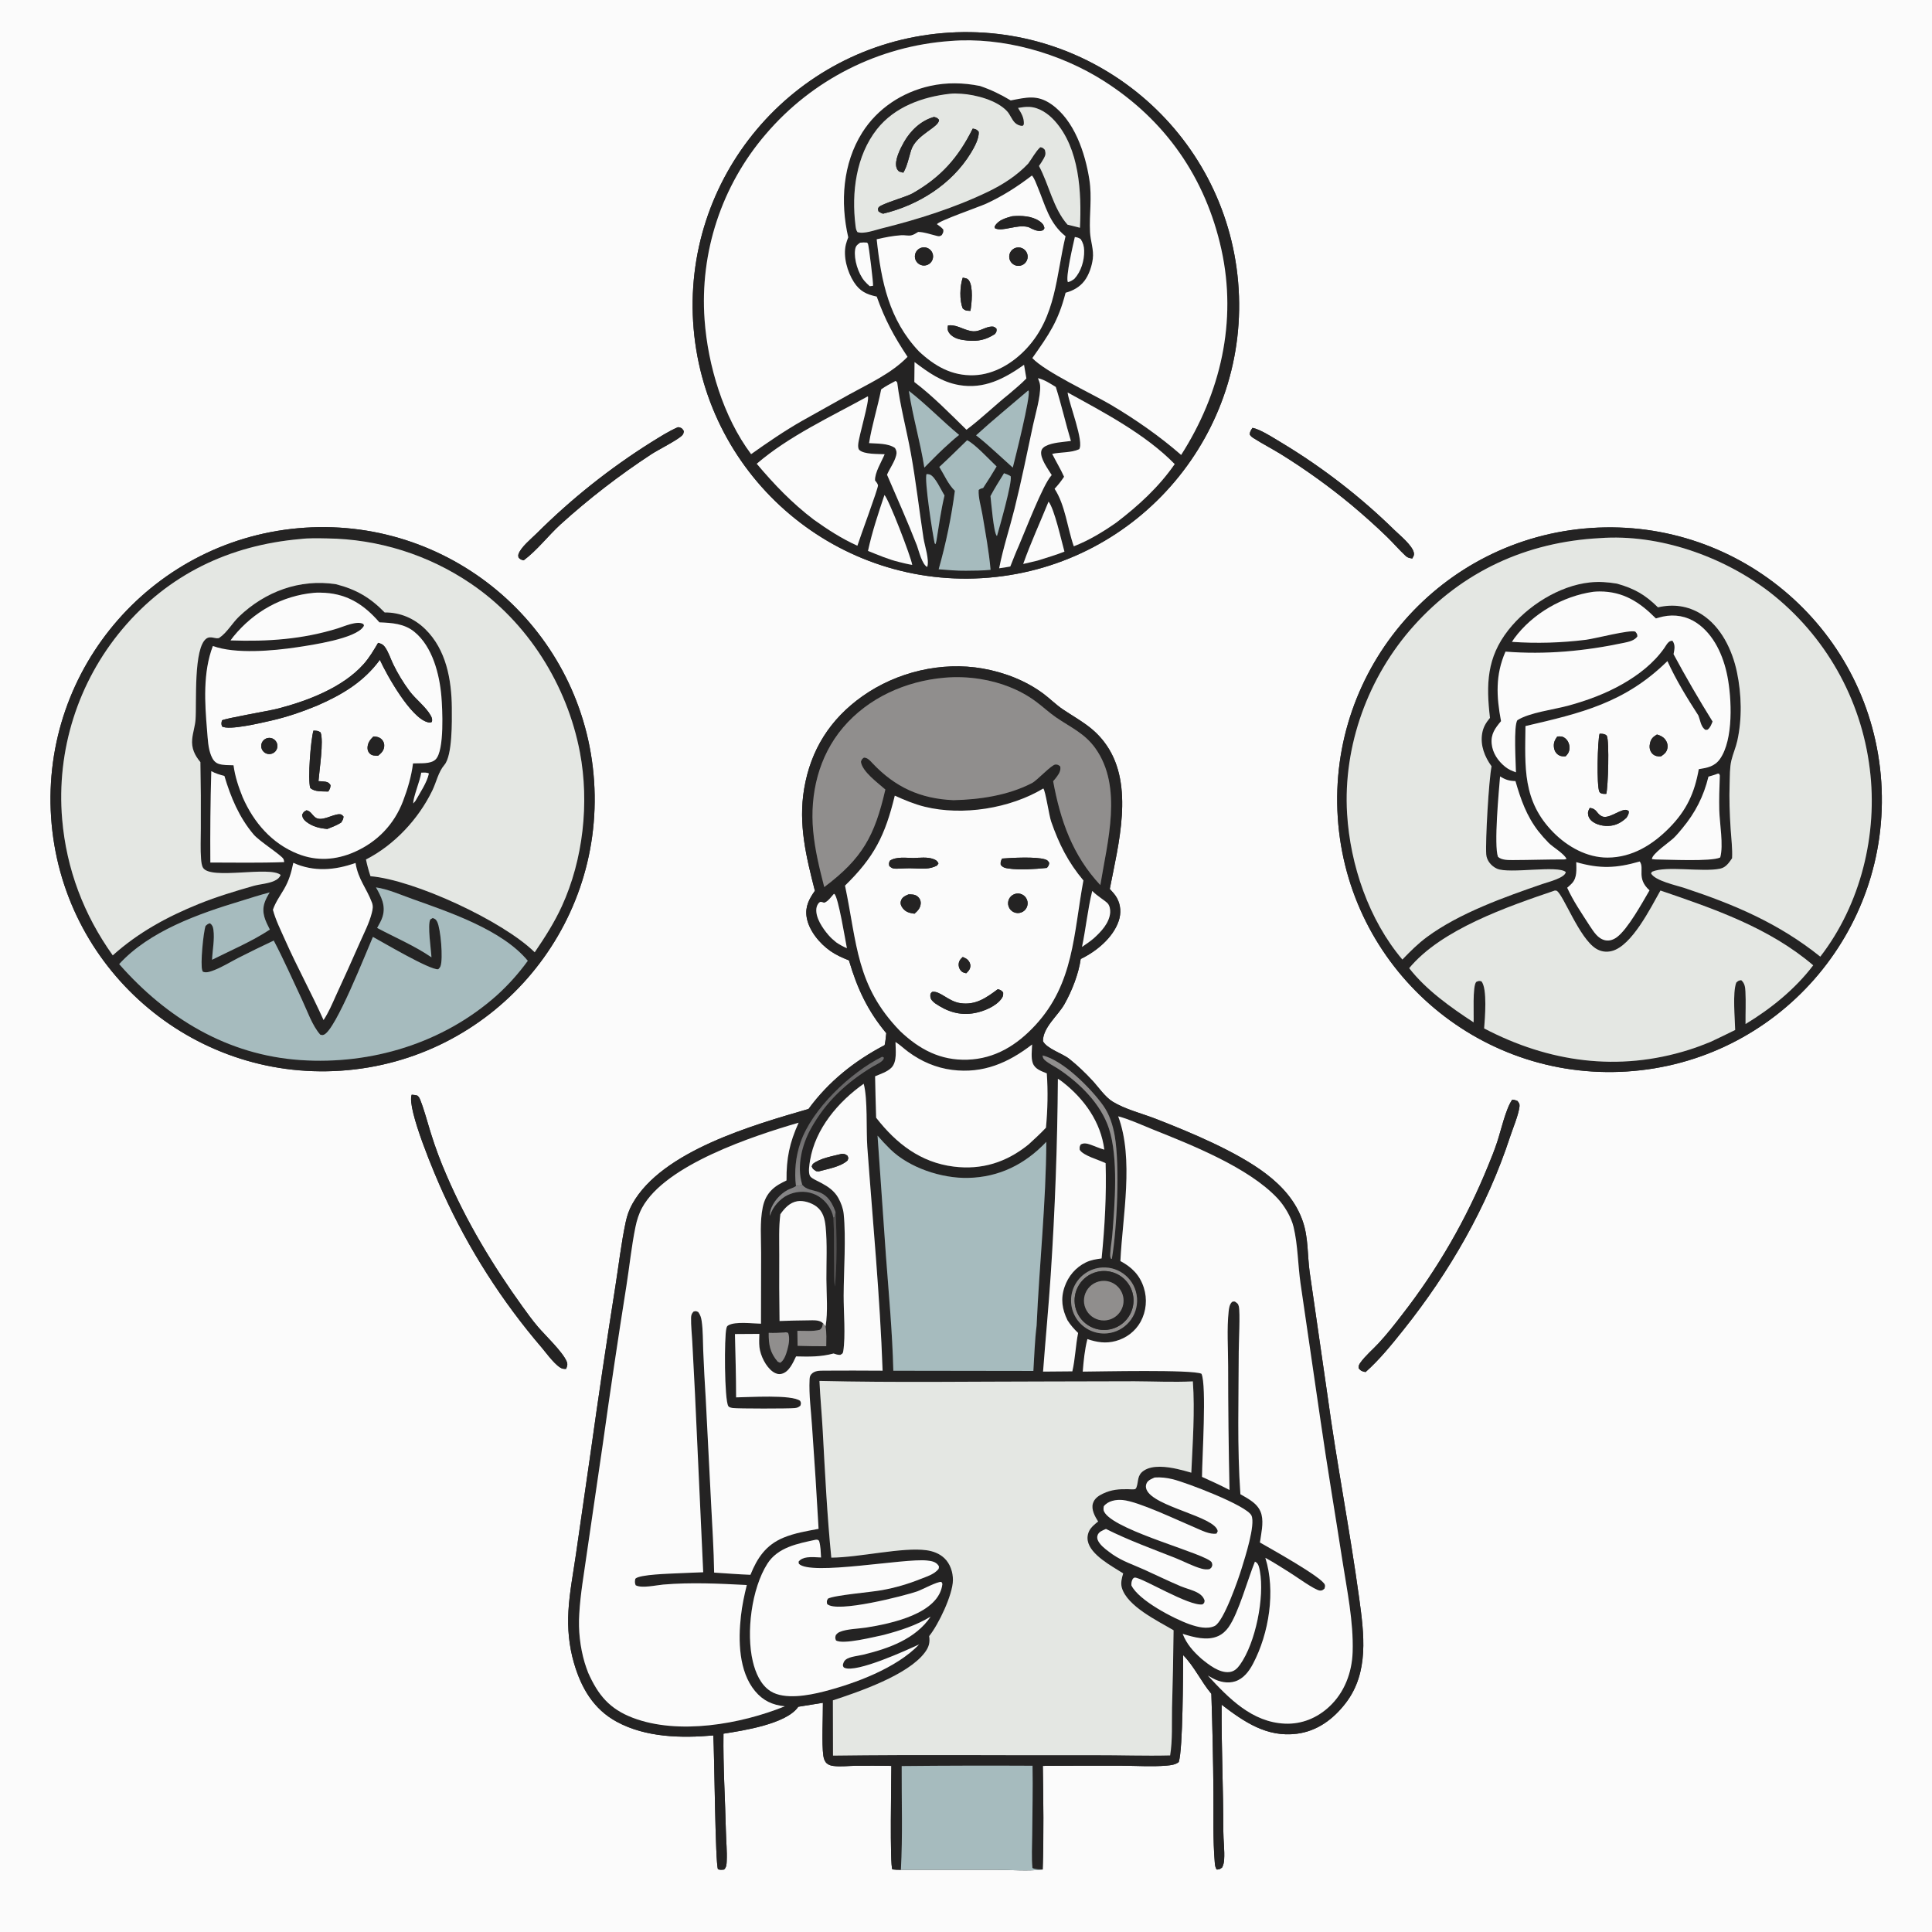<?xml version="1.0" encoding="utf-8" ?><svg xmlns="http://www.w3.org/2000/svg" xmlns:xlink="http://www.w3.org/1999/xlink" width="1024" height="1024" viewBox="0 0 1024 1024"><rect x="0" y="0" width="1024" height="1024" fill="#333333" stroke="none"/><path fill="#FBFBFB" d="M0 0L1024 0L1024 1024L0 1024L0 0ZM552.646 990.864C553.281 972.652 552.989 954.182 552.719 935.956C566.739 935.837 580.76 935.807 594.78 935.865C602.476 935.897 610.607 936.46 618.255 935.818C620.444 935.634 623.013 935.355 624.761 933.921C627.021 926.896 626.987 887.304 627.109 877.251C633.114 883.395 636.513 891.149 642.041 897.754C642.632 915.188 643.002 932.628 643.151 950.071C643.271 962.266 642.818 974.927 643.85 987.071C643.967 988.445 644.056 989.846 644.949 990.917C646.45 990.772 646.606 990.717 647.781 989.774C648.441 988.384 648.708 987.257 648.811 985.719C649.147 980.714 648.392 975.465 648.391 970.425C648.39 948.127 647.317 925.81 647.484 903.521C659.452 912.656 671.439 920.936 687.322 918.923C698.179 917.546 706.686 911.186 713.23 902.686C725.726 886.457 722.985 866.013 720.379 846.976C715.479 811.179 708.507 775.671 703.635 739.879L694.155 674.266C692.915 665.251 693.516 656.132 690.533 647.407C686.93 636.87 679.789 628.825 671.044 622.155C655.64 610.406 630.921 600.136 612.662 593.029C605.272 590.153 596.543 588.043 589.773 583.922C585.737 581.465 582.274 576.276 579.07 572.805C575.294 568.716 571.134 564.719 566.774 561.251C563.008 558.255 554.977 555.943 552.785 551.859C552.738 544.553 560.713 538.341 564.154 532.268C568.132 525.248 571.667 516.225 572.805 508.267C581.057 504.301 589.93 497.063 592.942 488.094C594.3 484.051 594.06 479.653 591.967 475.895C590.994 474.149 589.537 472.637 588.207 471.155C592.757 447.605 601.214 416.475 586.556 395.082C580.038 385.571 572.507 382.104 563.358 375.984C559.775 373.588 556.682 370.442 553.236 367.846C543.893 360.808 532.397 356.382 520.935 354.355C498.943 350.468 475.201 356.195 457.047 369.057C440.004 381.132 429.703 397.396 426.222 418.013C423.051 436.794 427.269 454.053 431.908 472.129C428.852 476.494 426.662 480.483 427.53 486.048C428.641 493.177 434.47 500.164 440.294 504.172C443.325 506.257 446.566 507.672 449.971 509.027C454.281 523.74 459.848 535.753 469.737 547.59C469.515 549.714 469.359 551.851 468.88 553.936C452.91 562.291 439.223 573.179 428.528 587.773C399.38 596.258 350.891 609.962 335.158 638.098C333.438 641.175 332.357 644.296 331.627 647.741C329.208 659.155 327.883 670.971 326.043 682.505C321.471 711.399 317.164 740.335 313.121 769.309L305.278 823.683C303.852 833.646 301.879 843.681 301.287 853.729C300.734 863.123 301.578 872.343 304.207 881.391C308.052 894.62 314.532 905.885 326.936 912.597C342.294 920.908 361.092 921.314 378.067 919.816C378.66 928.916 379.092 988.198 380.553 990.745C381.757 991.167 382.54 991.037 383.778 990.895C385.062 989.685 385.093 988.083 385.169 986.412C385.407 981.209 384.868 975.841 384.743 970.624C384.331 953.436 383.217 936.061 383.458 918.887C393.97 917.264 416.414 913.761 422.859 904.959C422.939 904.849 423.012 904.733 423.088 904.62L436.155 902.517C436.214 909.66 435.491 924.473 436.383 930.543C436.598 932.009 437.06 933.584 438.203 934.607C439.2 935.497 440.557 935.859 441.852 936.01C445.662 936.457 449.837 935.95 453.68 935.884C459.933 935.834 466.187 935.859 472.439 935.958C472.428 941.728 471.569 988.862 472.976 990.817C474.525 991.008 475.93 991.081 477.491 991.041L528.2 991.044C536.123 991.047 544.835 991.89 552.646 990.864ZM499.432 17.563C419.805 24.465 360.822 94.567 367.638 174.202C374.454 253.836 444.493 312.895 524.135 306.163C603.897 299.422 663.065 229.254 656.238 149.499C649.411 69.744 579.18 10.651 499.432 17.563ZM359.318 226.426C354.384 228.542 349.793 231.539 345.227 234.346C323.213 248.173 302.808 264.411 284.391 282.758C281.646 285.458 276.047 290.055 274.83 293.646C274.565 294.426 274.709 294.73 274.838 295.51C275.775 296.485 276.241 296.72 277.566 296.981C284.685 291.696 290.534 283.929 297.127 277.908C312.166 264.309 328.236 251.895 345.192 240.777C349.009 238.299 358.888 233.387 361.469 230.835C362.26 230.054 362.281 229.546 362.449 228.509C361.783 227.4 361.513 226.906 360.169 226.532C359.893 226.455 359.602 226.461 359.318 226.426ZM663.858 226.761C663.087 227.954 662.33 228.857 662.429 230.349C662.963 231.233 663.519 231.655 664.374 232.2C669.195 235.273 674.309 237.881 679.168 240.897C692.094 248.941 704.464 257.845 716.196 267.547C722.682 272.993 729.157 278.729 735.224 284.634C738.533 287.854 741.566 291.411 744.937 294.552C745.572 295.144 746.183 295.517 747.037 295.736C747.529 295.863 748.032 295.939 748.533 296.026C749.178 294.759 749.67 294.249 749.333 292.803C748.451 289.015 742.072 283.809 739.222 281.065C721.228 263.428 701.247 247.94 679.681 234.912C675.665 232.528 671.432 229.718 667.154 227.858C666.079 227.39 665.007 227.003 663.858 226.761ZM161.59 279.694C82.038 284.885 21.789 353.637 27.085 433.182C32.38 512.728 101.211 572.886 180.75 567.486C260.14 562.095 320.162 493.42 314.877 414.023C309.591 334.625 240.995 274.513 161.59 279.694ZM843.346 279.845C763.917 285.214 703.832 353.878 709.047 433.317C714.262 512.756 782.808 572.975 862.257 567.914C941.925 562.84 1002.35 494.063 997.117 414.406C991.887 334.748 922.993 274.461 843.346 279.845ZM218.196 580.226C215.476 587.542 230.895 623.679 234.748 632.087C248.296 661.919 266.006 689.678 287.351 714.536C289.636 717.245 294.943 724.61 298.253 725.428C298.865 725.58 299.432 725.542 300.048 725.537C300.605 724.089 300.994 723.22 300.375 721.679C298.329 716.584 288.876 707.666 285.085 703.205C282.16 699.763 279.49 696.068 276.848 692.405C261.161 670.655 247.172 647.403 236.591 622.721C233.453 615.534 230.713 608.179 228.385 600.69C226.548 594.867 225.014 588.736 222.78 583.059C222.371 582.019 222.06 581.371 221.167 580.654C220.152 580.425 219.237 580.258 218.196 580.226ZM801.526 582.835C798.126 587.513 795.485 599.428 793.517 605.328C792.095 609.594 790.45 613.752 788.719 617.902C777.268 646.11 761.978 672.602 743.283 696.63C739.304 701.835 735.247 706.987 730.804 711.809C727.664 715.215 723.586 718.631 720.951 722.373C720.305 723.291 720.002 724.018 720.072 725.141C721.132 726.536 722.072 726.955 723.787 727.216C731.189 720.652 737.724 712.534 743.885 704.815C768.26 674.273 788.193 639.72 800.388 602.482C801.9 597.865 804.784 591.166 805.367 586.501C805.543 585.094 805.083 584.564 804.251 583.505C803.291 583.122 802.56 582.903 801.526 582.835Z"/><path fill="#242323" d="M524.135 306.163C444.493 312.895 374.454 253.836 367.638 174.202C360.822 94.567 419.805 24.465 499.432 17.563C579.18 10.651 649.411 69.744 656.238 149.499C663.065 229.254 603.897 299.422 524.135 306.163ZM503.851 21.716C465.882 24.352 430.571 42.159 405.88 71.124C382.499 98.338 370.838 133.697 373.443 169.48C375.182 193.654 383.373 221.034 398.104 240.703C406.971 234.43 415.825 228.339 425.276 222.966L450.146 209.047C460.705 203.22 472.536 197.885 481.014 189.129C473.731 178.105 469.164 169.727 464.679 157.195C459.25 156.054 455.699 154.362 452.564 149.489C449.088 144.084 446.775 135.92 448.321 129.599C448.642 128.288 449.093 127.04 449.58 125.784C445.296 107.196 446.636 86.715 456.992 70.276C465.072 57.449 478.256 48.819 492.982 45.552C501.779 43.6 510.59 43.803 519.396 45.564C525.237 47.535 530.417 50.056 535.698 53.227C543.943 51.669 549.682 49.997 557.195 55.217C569.437 63.722 575.151 81.035 577.365 95.062C578.906 104.83 577.263 113.485 577.739 123.039C577.978 127.825 579.826 132.307 579.209 137.166C578.704 141.133 577.173 145.735 574.729 148.921C572.218 152.193 568.71 154.1 564.79 155.161C560.864 170.412 555.99 177.242 547.162 189.791C553.899 197.07 578.83 208.673 588.564 214.415C601.551 222.076 614.696 231.206 626.034 241.13C646.913 208.465 655.807 170.443 647.344 132.144C638.99 94.334 617.809 63.784 585.137 42.975C561.881 28.164 531.443 19.486 503.851 21.716ZM503.41 49.704C488.891 51.351 474.155 56.646 464.815 68.464C453.681 82.551 451.244 102.177 453.432 119.564C453.593 120.843 453.705 121.92 454.453 123.004C457.813 124.181 463.64 121.981 467.114 121.118C486.356 116.335 505.727 110.262 523.629 101.65C531.452 97.887 538.974 93.073 544.951 86.73C547.003 83.999 548.884 80.309 551.355 78.043C552.711 78.199 552.785 78.442 553.786 79.404C554.306 81.327 554.221 82.17 553.249 83.929C552.48 85.318 551.586 86.674 550.676 87.974C556.065 98.037 558.171 110.381 565.783 119.062L572.403 120.721C573.276 102.085 572.22 78.642 558.958 63.983C555.531 60.195 550.792 56.902 545.528 56.652C543.577 56.559 541.512 56.879 539.585 57.202C541.365 60.127 542.874 62.401 542.649 65.965L542.004 66.734C540.526 66.75 538.98 66.089 537.926 65.034C536.197 63.306 535.415 60.726 533.735 58.914C528.342 53.098 517.128 50.18 509.483 49.688C507.498 49.561 505.384 49.469 503.41 49.704ZM546.949 93.031C539.315 98.885 531.435 103.931 522.666 107.968C519.264 109.534 497.357 117.129 496.616 118.847L497.028 119.124C498.174 119.906 499.054 120.619 499.967 121.661C500.124 123.107 499.87 123.324 499.162 124.623C497.8 125.467 497.657 125.285 496.094 124.916C492.72 124.12 490.238 123.05 486.666 122.929C485.544 123.586 484.225 124.503 482.942 124.759C481.393 125.068 479.461 124.57 477.811 124.671C473.302 124.947 469.052 125.821 464.664 126.82C467.034 149.122 471.196 169.511 487.081 186.258C495.407 194.016 504.483 199.302 516.231 198.886C527.049 198.503 537.052 192.348 544.237 184.557C559.789 167.693 559.728 146.226 564.754 125.211C555.978 118.18 554.055 108.851 549.903 98.938C549.101 97.024 548.315 94.617 546.949 93.031ZM569.687 125.624C568.84 129.388 564.609 147.222 566.017 149.55C567.396 149.197 568.272 148.623 569.411 147.821C573.013 143.914 574.733 138.169 574.631 132.863C574.585 130.505 574.059 128.709 572.791 126.738C571.68 125.983 570.977 125.834 569.687 125.624ZM455.883 128.632C454.258 129.819 453.499 130.335 453.211 132.464C452.534 137.479 454.863 144.957 458.148 148.878C459.002 149.897 460.004 150.797 460.984 151.692L462.705 151.491C463.03 150.735 460.478 130.111 460.043 129.235C459.925 128.997 459.737 128.802 459.584 128.586C458.27 128.461 457.193 128.476 455.883 128.632ZM484.73 191.897L484.614 202.472C494.437 209.923 503.445 219.16 512.245 227.771C520.129 221.875 527.112 214.988 534.784 208.864C537.883 206.177 541.173 203.566 543.993 200.588L542.761 193.353C532.24 200.779 521.572 206.392 508.315 204.088C499.024 202.474 492.094 197.431 484.73 191.897ZM550.149 200.444C550.629 201.696 551.233 203.106 551.298 204.456C551.58 210.252 548.78 219.471 547.542 225.262C544.369 240.098 541.357 255.079 537.685 269.794C535.079 280.239 531.607 290.645 529.578 301.204C531.548 300.919 533.521 300.658 535.472 300.264C536.957 296.592 538.358 292.856 539.995 289.25C543.321 281.553 552.768 256.938 557.164 252.12C557.258 252.017 557.34 251.903 557.428 251.794C555.505 248.611 551.237 243.047 551.871 239.247C552.094 237.91 553.039 237.025 554.188 236.425C557.875 234.5 563.508 234.28 567.603 233.728C564.759 224.257 562.584 214.491 559.59 205.098C556.743 203.359 553.45 201.152 550.149 200.444ZM474.635 201.925C472.049 203.318 469.429 204.65 467.042 206.374C465.159 215.922 462.151 225.249 460.618 234.863C464.949 235.182 470.732 234.892 474.362 237.438C475.184 238.892 475.404 239.71 474.99 241.363C474.079 244.99 471.615 248.195 470.141 251.615C475.512 264.077 481.075 276.519 486.004 289.161C487.042 292.084 488.681 299.067 491.427 300.505C492.726 296.862 490.091 289.243 489.476 285.246C487.155 270.183 485.473 255.06 482.737 240.054C480.456 227.542 477.127 215.386 475.543 202.729C474.779 201.952 475.144 202.126 474.635 201.925ZM544.972 206.955C535.775 214.853 526.295 222.567 517.342 230.731C520.867 233.467 524.165 236.379 527.461 239.379L536.794 247.839C538.224 242.198 546.269 210.233 545.196 207.186L544.972 206.955ZM481.712 207.153C483.766 220.858 487.79 234.193 489.916 247.837C493.266 244.498 496.565 241.08 500.009 237.838C502.746 235.361 505.444 232.798 508.353 230.525C499.277 222.984 491.03 214.386 481.712 207.153ZM565.865 208.025C565.885 208.174 565.903 208.323 565.924 208.472C566.768 214.29 574.685 234.3 571.981 238.106C567.614 240.059 562.341 239.558 557.686 240.567C559.714 244.621 562.135 248.57 563.984 252.692C562.437 255.011 560.856 257.031 558.947 259.067C564.589 267.588 565.767 279.99 569.136 289.548C577.217 286.406 584.599 281.911 591.687 276.962C603.426 267.986 614.141 258.207 622.621 245.984C607.118 230.116 585.072 218.606 565.865 208.025ZM459.999 210.052C440.251 220.944 418.26 231.074 401.08 245.802C410.468 256.906 419.758 266.627 431.363 275.458C438.705 280.686 446.18 285.545 454.434 289.245C455.8 284.824 465.392 259.11 465.367 257.208C465.365 257.056 464.888 256.105 464.875 256.084C464.651 255.721 464.074 255.016 463.794 254.664C463.564 250.566 467.293 244.607 468.892 240.758C465.52 240.556 458.033 240.902 455.479 238.514C454.794 237.873 454.794 236.519 454.854 235.64C455.16 231.153 460.948 212.359 459.999 210.052ZM512.591 233.339C507.7 238.068 502.87 242.894 497.86 247.495C500.388 251.558 502.635 256.849 506.1 260.126C504.246 274.183 501.374 288.088 497.507 301.73C502.334 302.104 507.164 302.564 512.01 302.498C516.36 302.455 520.697 302.46 525.03 302.018C524.168 292.218 522.312 282.392 520.689 272.691C520.025 268.726 518.451 263.695 518.717 259.706C519.474 259.04 520.123 258.89 521.087 258.64C523.555 254.896 525.936 251.095 528.228 247.24C524.653 243.903 516.686 235.222 512.591 233.339ZM532.149 250.822C529.69 254.817 527.169 258.783 524.966 262.928C525.369 266.18 526.613 282.196 528.301 284.023L528.442 284.032C529.784 279.39 536.634 255.477 535.669 252.405C534.494 251.664 533.453 251.264 532.149 250.822ZM491.105 251.273C489.752 253.87 494.35 283.444 495.394 287.971L495.829 288.441C496.012 287.816 496.283 287.126 496.354 286.481C497.639 278.529 498.732 270.429 500.619 262.596C498.892 259.939 495.618 252.413 492.744 251.487C492.197 251.311 491.666 251.308 491.105 251.273ZM468.778 262.368C465.531 272.034 462.205 282.023 460.055 291.993C465.298 294.096 471.004 296.556 476.499 297.864C478.819 298.428 481.131 299.043 483.494 299.4C482.849 295.106 471.14 264.731 468.778 262.368ZM555.748 265.885C551.288 276.891 546.28 287.728 542.313 298.915L549.851 297.147C554.637 295.625 559.504 294.218 564.175 292.369C562.646 286.939 558.823 269.564 555.748 265.885Z"/><path fill="#FBFBFB" d="M398.104 240.703C383.373 221.034 375.182 193.654 373.443 169.48C370.838 133.697 382.499 98.338 405.88 71.124C430.571 42.159 465.882 24.352 503.851 21.716C531.443 19.486 561.881 28.164 585.137 42.975C617.809 63.784 638.99 94.334 647.344 132.144C655.807 170.443 646.913 208.465 626.034 241.13C614.696 231.206 601.551 222.076 588.564 214.415C578.83 208.673 553.899 197.07 547.162 189.791C555.99 177.242 560.864 170.412 564.79 155.161C568.71 154.1 572.218 152.193 574.729 148.921C577.173 145.735 578.704 141.133 579.209 137.166C579.826 132.307 577.978 127.825 577.739 123.039C577.263 113.485 578.906 104.83 577.365 95.062C575.151 81.035 569.437 63.722 557.195 55.217C549.682 49.997 543.943 51.669 535.698 53.227C530.417 50.056 525.237 47.535 519.396 45.564C510.59 43.803 501.779 43.6 492.982 45.552C478.256 48.819 465.072 57.449 456.992 70.276C446.636 86.715 445.296 107.196 449.58 125.784C449.093 127.04 448.642 128.288 448.321 129.599C446.775 135.92 449.088 144.084 452.564 149.489C455.699 154.362 459.25 156.054 464.679 157.195C469.164 169.727 473.731 178.105 481.014 189.129C472.536 197.885 460.705 203.22 450.146 209.047L425.276 222.966C415.825 228.339 406.971 234.43 398.104 240.703Z"/><path fill="#E4E7E3" d="M544.951 86.73C538.974 93.073 531.452 97.887 523.629 101.65C505.727 110.262 486.356 116.335 467.114 121.118C463.64 121.981 457.813 124.181 454.453 123.004C453.705 121.92 453.593 120.843 453.432 119.564C451.244 102.177 453.681 82.551 464.815 68.464C474.155 56.646 488.891 51.351 503.41 49.704C505.384 49.469 507.498 49.561 509.483 49.688C517.128 50.18 528.342 53.098 533.735 58.914C535.415 60.726 536.197 63.306 537.926 65.034C538.98 66.089 540.526 66.75 542.004 66.734L542.649 65.965C542.874 62.401 541.365 60.127 539.585 57.202C541.512 56.879 543.577 56.559 545.528 56.652C550.792 56.902 555.531 60.195 558.958 63.983C572.22 78.642 573.276 102.085 572.403 120.721L565.783 119.062C558.171 110.381 556.065 98.037 550.676 87.974C551.586 86.674 552.48 85.318 553.249 83.929C554.221 82.17 554.306 81.327 553.786 79.404C552.785 78.442 552.711 78.199 551.355 78.043C548.884 80.309 547.003 83.999 544.951 86.73ZM495.048 61.978C488.142 63.891 482.551 69.234 479.077 75.399C477.223 78.69 473.886 85.15 475.202 88.944C475.511 89.835 475.873 90.263 476.53 90.906L478.767 91.532C480.853 88.074 481.689 83.49 482.905 79.629C485.547 71.245 497.863 67.495 497.689 63.507C496.712 62.414 496.475 62.38 495.048 61.978ZM515.568 68.164C507.92 83.569 498.732 93.941 483.617 102.523C480.357 104.374 467.395 107.948 465.817 109.779C465.108 110.602 465.381 111.18 465.661 112.07C466.528 112.637 467.056 112.975 468.068 113.255C486.706 108.804 504.447 97.686 514.583 81.059C516.343 78.171 519.088 73.247 518.717 69.819C517.713 68.615 517.156 68.436 515.568 68.164Z"/><path fill="#242323" d="M478.767 91.532L476.53 90.906C475.873 90.263 475.511 89.835 475.202 88.944C473.886 85.15 477.223 78.69 479.077 75.399C482.551 69.234 488.142 63.891 495.048 61.978C496.475 62.38 496.712 62.414 497.689 63.507C497.863 67.495 485.547 71.245 482.905 79.629C481.689 83.49 480.853 88.074 478.767 91.532Z"/><path fill="#242323" d="M468.068 113.255C467.056 112.975 466.528 112.637 465.661 112.07C465.381 111.18 465.108 110.602 465.817 109.779C467.395 107.948 480.357 104.374 483.617 102.523C498.732 93.941 507.92 83.569 515.568 68.164C517.156 68.436 517.713 68.615 518.717 69.819C519.088 73.247 516.343 78.171 514.583 81.059C504.447 97.686 486.706 108.804 468.068 113.255Z"/><path fill="#FBFBFB" d="M486.666 122.929C490.238 123.05 492.72 124.12 496.094 124.916C497.657 125.285 497.8 125.467 499.162 124.623C499.87 123.324 500.124 123.107 499.967 121.661C499.054 120.619 498.174 119.906 497.028 119.124L496.616 118.847C497.357 117.129 519.264 109.534 522.666 107.968C531.435 103.931 539.315 98.885 546.949 93.031C548.315 94.617 549.101 97.024 549.903 98.938C554.055 108.851 555.978 118.18 564.754 125.211C559.728 146.226 559.789 167.693 544.237 184.557C537.052 192.348 527.049 198.503 516.231 198.886C504.483 199.302 495.407 194.016 487.081 186.258C471.196 169.511 467.034 149.122 464.664 126.82C469.052 125.821 473.302 124.947 477.811 124.671C479.461 124.57 481.393 125.068 482.942 124.759C484.225 124.503 485.544 123.586 486.666 122.929ZM536.43 114.609C533.079 115.567 529.236 116.549 527.33 119.806C527.008 120.356 527.177 120.229 527.415 121.026C531.646 122.946 538.497 118.806 544.958 120.308C547.186 121.319 549.866 123.001 552.357 122.191C553.239 121.904 553.171 121.632 553.579 120.884C553.222 119.168 552.431 118.25 551.013 117.272C546.858 114.404 541.301 114.205 536.43 114.609ZM488.722 131.193C486.112 131.749 484.447 134.318 485.007 136.928C485.567 139.538 488.138 141.199 490.747 140.635C493.351 140.073 495.008 137.508 494.449 134.903C493.89 132.299 491.328 130.638 488.722 131.193ZM538.964 131.213C537.23 131.513 535.79 132.723 535.196 134.38C534.602 136.037 534.945 137.886 536.094 139.22C537.243 140.554 539.02 141.168 540.747 140.826C543.374 140.307 545.094 137.771 544.606 135.139C544.117 132.506 541.602 130.756 538.964 131.213ZM510.267 147.176C508.754 151.611 508.454 159.203 510.301 163.534C511.715 164.749 512.525 164.693 514.357 164.757C515.039 160.861 515.895 152.041 513.581 148.685C512.708 147.42 511.638 147.461 510.267 147.176ZM502.445 172.47C502.184 174.161 502.109 175.184 503.228 176.646C505.425 179.521 509.349 180.165 512.727 180.5C518.38 181.062 522.672 180.086 527.376 177.011C528.205 175.767 528.276 175.725 528.172 174.244C527.227 173.399 526.96 173.049 525.592 173.089C522.381 173.183 519.341 175.742 516.043 175.606C511.476 175.419 507.753 172.184 503.328 172.425L502.445 172.47Z"/><path fill="#242323" d="M544.958 120.308C538.497 118.806 531.646 122.946 527.415 121.026C527.177 120.229 527.008 120.356 527.33 119.806C529.236 116.549 533.079 115.567 536.43 114.609C541.301 114.205 546.858 114.404 551.013 117.272C552.431 118.25 553.222 119.168 553.579 120.884C553.171 121.632 553.239 121.904 552.357 122.191C549.866 123.001 547.186 121.319 544.958 120.308Z"/><path fill="#FBFBFB" d="M569.411 147.821C568.272 148.623 567.396 149.197 566.017 149.55C564.609 147.222 568.84 129.388 569.687 125.624C570.977 125.834 571.68 125.983 572.791 126.738C574.059 128.709 574.585 130.505 574.631 132.863C574.733 138.169 573.013 143.914 569.411 147.821Z"/><path fill="#FBFBFB" d="M460.984 151.692C460.004 150.797 459.002 149.897 458.148 148.878C454.863 144.957 452.534 137.479 453.211 132.464C453.499 130.335 454.258 129.819 455.883 128.632C457.193 128.476 458.27 128.461 459.584 128.586C459.737 128.802 459.925 128.997 460.043 129.235C460.478 130.111 463.03 150.735 462.705 151.491L460.984 151.692Z"/><path fill="#242323" d="M490.747 140.635C488.138 141.199 485.567 139.538 485.007 136.928C484.447 134.318 486.112 131.749 488.722 131.193C491.328 130.638 493.89 132.299 494.449 134.903C495.008 137.508 493.351 140.073 490.747 140.635Z"/><path fill="#242323" d="M540.747 140.826C539.02 141.168 537.243 140.554 536.094 139.22C534.945 137.886 534.602 136.037 535.196 134.38C535.79 132.723 537.23 131.513 538.964 131.213C541.602 130.756 544.117 132.506 544.606 135.139C545.094 137.771 543.374 140.307 540.747 140.826Z"/><path fill="#242323" d="M514.357 164.757C512.525 164.693 511.715 164.749 510.301 163.534C508.454 159.203 508.754 151.611 510.267 147.176C511.638 147.461 512.708 147.42 513.581 148.685C515.895 152.041 515.039 160.861 514.357 164.757Z"/><path fill="#242323" d="M527.376 177.011C522.672 180.086 518.38 181.062 512.727 180.5C509.349 180.165 505.425 179.521 503.228 176.646C502.109 175.184 502.184 174.161 502.445 172.47L503.328 172.425C507.753 172.184 511.476 175.419 516.043 175.606C519.341 175.742 522.381 173.183 525.592 173.089C526.96 173.049 527.227 173.399 528.172 174.244C528.276 175.725 528.205 175.767 527.376 177.011Z"/><path fill="#FBFBFB" d="M484.614 202.472L484.73 191.897C492.094 197.431 499.024 202.474 508.315 204.088C521.572 206.392 532.24 200.779 542.761 193.353L543.993 200.588C541.173 203.566 537.883 206.177 534.784 208.864C527.112 214.988 520.129 221.875 512.245 227.771C503.445 219.16 494.437 209.923 484.614 202.472Z"/><path fill="#FBFBFB" d="M529.578 301.204C531.607 290.645 535.079 280.239 537.685 269.794C541.357 255.079 544.369 240.098 547.542 225.262C548.78 219.471 551.58 210.252 551.298 204.456C551.233 203.106 550.629 201.696 550.149 200.444C553.45 201.152 556.743 203.359 559.59 205.098C562.584 214.491 564.759 224.257 567.603 233.728C563.508 234.28 557.875 234.5 554.188 236.425C553.039 237.025 552.094 237.91 551.871 239.247C551.237 243.047 555.505 248.611 557.428 251.794C557.34 251.903 557.258 252.017 557.164 252.12C552.768 256.938 543.321 281.553 539.995 289.25C538.358 292.856 536.957 296.592 535.472 300.264C533.521 300.658 531.548 300.919 529.578 301.204Z"/><path fill="#FBFBFB" d="M467.042 206.374C469.429 204.65 472.049 203.318 474.635 201.925C475.144 202.126 474.779 201.952 475.543 202.729C477.127 215.386 480.456 227.542 482.737 240.054C485.473 255.06 487.155 270.183 489.476 285.246C490.091 289.243 492.726 296.862 491.427 300.505C488.681 299.067 487.042 292.084 486.004 289.161C481.075 276.519 475.512 264.077 470.141 251.615C471.615 248.195 474.079 244.99 474.99 241.363C475.404 239.71 475.184 238.892 474.362 237.438C470.732 234.892 464.949 235.182 460.618 234.863C462.151 225.249 465.159 215.922 467.042 206.374Z"/><path fill="#A6BBBE" d="M517.342 230.731C526.295 222.567 535.775 214.853 544.972 206.955L545.196 207.186C546.269 210.233 538.224 242.198 536.794 247.839L527.461 239.379C524.165 236.379 520.867 233.467 517.342 230.731Z"/><path fill="#A6BBBE" d="M489.916 247.837C487.79 234.193 483.766 220.858 481.712 207.153C491.03 214.386 499.277 222.984 508.353 230.525C505.444 232.798 502.746 235.361 500.009 237.838C496.565 241.08 493.266 244.498 489.916 247.837Z"/><path fill="#FBFBFB" d="M557.686 240.567C562.341 239.558 567.614 240.059 571.981 238.106C574.685 234.3 566.768 214.29 565.924 208.472C565.903 208.323 565.885 208.174 565.865 208.025C585.072 218.606 607.118 230.116 622.621 245.984C614.141 258.207 603.426 267.986 591.687 276.962C584.599 281.911 577.217 286.406 569.136 289.548C565.767 279.99 564.589 267.588 558.947 259.067C560.856 257.031 562.437 255.011 563.984 252.692C562.135 248.57 559.714 244.621 557.686 240.567Z"/><path fill="#FBFBFB" d="M401.08 245.802C418.26 231.074 440.251 220.944 459.999 210.052C460.948 212.359 455.16 231.153 454.854 235.64C454.794 236.519 454.794 237.873 455.479 238.514C458.033 240.902 465.52 240.556 468.892 240.758C467.293 244.607 463.564 250.566 463.794 254.664C464.074 255.016 464.651 255.721 464.875 256.084C464.888 256.105 465.365 257.056 465.367 257.208C465.392 259.11 455.8 284.824 454.434 289.245C446.18 285.545 438.705 280.686 431.363 275.458C419.758 266.627 410.468 256.906 401.08 245.802Z"/><path fill="#242323" d="M277.566 296.981C276.241 296.72 275.775 296.485 274.838 295.51C274.709 294.73 274.565 294.426 274.83 293.646C276.047 290.055 281.646 285.458 284.391 282.758C302.808 264.411 323.213 248.173 345.227 234.346C349.793 231.539 354.384 228.542 359.318 226.426C359.602 226.461 359.893 226.455 360.169 226.532C361.513 226.906 361.783 227.4 362.449 228.509C362.281 229.546 362.26 230.054 361.469 230.835C358.888 233.387 349.009 238.299 345.192 240.777C328.236 251.895 312.166 264.309 297.127 277.908C290.534 283.929 284.685 291.696 277.566 296.981Z"/><path fill="#242323" d="M748.533 296.026C748.032 295.939 747.529 295.863 747.037 295.736C746.183 295.517 745.572 295.144 744.937 294.552C741.566 291.411 738.533 287.854 735.224 284.634C729.157 278.729 722.682 272.993 716.196 267.547C704.464 257.845 692.094 248.941 679.168 240.897C674.309 237.881 669.195 235.273 664.374 232.2C663.519 231.655 662.963 231.233 662.429 230.349C662.33 228.857 663.087 227.954 663.858 226.761C665.007 227.003 666.079 227.39 667.154 227.858C671.432 229.718 675.665 232.528 679.681 234.912C701.247 247.94 721.228 263.428 739.222 281.065C742.072 283.809 748.451 289.015 749.333 292.803C749.67 294.249 749.178 294.759 748.533 296.026Z"/><path fill="#A6BBBE" d="M497.86 247.495C502.87 242.894 507.7 238.068 512.591 233.339C516.686 235.222 524.653 243.903 528.228 247.24C525.936 251.095 523.555 254.896 521.087 258.64C520.123 258.89 519.474 259.04 518.717 259.706C518.451 263.695 520.025 268.726 520.689 272.691C522.312 282.392 524.168 292.218 525.03 302.018C520.697 302.46 516.36 302.455 512.01 302.498C507.164 302.564 502.334 302.104 497.507 301.73C501.374 288.088 504.246 274.183 506.1 260.126C502.635 256.849 500.388 251.558 497.86 247.495Z"/><path fill="#A6BBBE" d="M524.966 262.928C527.169 258.783 529.69 254.817 532.149 250.822C533.453 251.264 534.494 251.664 535.669 252.405C536.634 255.477 529.784 279.39 528.442 284.032L528.301 284.023C526.613 282.196 525.369 266.18 524.966 262.928Z"/><path fill="#A6BBBE" d="M496.354 286.481C496.283 287.126 496.012 287.816 495.829 288.441L495.394 287.971C494.35 283.444 489.752 253.87 491.105 251.273C491.666 251.308 492.197 251.311 492.744 251.487C495.618 252.413 498.892 259.939 500.619 262.596C498.732 270.429 497.639 278.529 496.354 286.481Z"/><path fill="#FBFBFB" d="M460.055 291.993C462.205 282.023 465.531 272.034 468.778 262.368C471.14 264.731 482.849 295.106 483.494 299.4C481.131 299.043 478.819 298.428 476.499 297.864C471.004 296.556 465.298 294.096 460.055 291.993Z"/><path fill="#FBFBFB" d="M542.313 298.915C546.28 287.728 551.288 276.891 555.748 265.885C558.823 269.564 562.646 286.939 564.175 292.369C559.504 294.218 554.637 295.625 549.851 297.147L542.313 298.915Z"/><path fill="#242323" d="M180.75 567.486C101.211 572.886 32.38 512.728 27.085 433.182C21.789 353.637 82.038 284.885 161.59 279.694C240.995 274.513 309.591 334.625 314.877 414.023C320.162 493.42 260.14 562.095 180.75 567.486ZM159.04 285.708C121.685 288.992 89.241 304.415 64.887 333.407C41.306 361.466 29.819 397.733 32.949 434.251C35.207 460.628 44.396 484.825 59.762 506.361C73.317 494.21 88.617 485.883 105.401 479.092C114.638 475.356 124.64 472.325 134.232 469.584C137.843 468.551 142.06 468.429 145.455 466.848C147.059 466.101 148.051 465.335 148.769 463.754C142.977 458.781 111.45 466.582 107.577 459.866C106.878 458.653 106.69 456.733 106.578 455.366C106.144 450.063 106.444 444.55 106.441 439.226C106.527 427.464 106.453 415.702 106.218 403.943C103.201 400.331 101.408 396.598 101.862 391.778C102.193 388.271 103.386 384.878 103.644 381.368C104.279 372.743 102.431 343.21 109.465 338.405C111.802 336.809 114.737 339.05 116.272 338.03C120.217 335.409 123.187 330.153 126.659 326.827C140.519 313.552 158.9 306.692 178.072 309.654C188.713 312.358 196.24 316.74 203.885 324.612C212.038 324.516 219.513 327.728 225.333 333.392C236.502 344.263 239.359 360.287 239.474 375.247C239.528 382.321 239.808 400.429 235.552 405.394C232.304 409.183 231.295 414.545 229.135 419C221.799 434.131 208.984 447.89 193.972 455.547C194.604 458.583 195.385 461.466 196.362 464.409C219.522 466.352 266.544 488.126 283.408 504.729C288.758 496.885 293.814 489 297.783 480.34C309.12 455.602 312.409 425.466 307.376 398.803C300.642 363.134 279.635 329.618 249.435 309.252C226.968 294.021 200.526 285.718 173.385 285.371C168.72 285.288 163.666 285.127 159.04 285.708ZM166.344 314.212C149.4 315.783 134.54 324.172 123.794 337.302C123.225 337.997 122.701 338.7 122.177 339.428C141.723 340.119 160.348 338.863 179.129 333.014C182.303 332.025 189.537 328.727 192.636 330.81C192.902 331.632 193.043 331.45 192.608 332.131C188.507 338.535 165.154 341.895 157.356 343.069C144.971 344.935 124.751 346.786 112.827 342.385C107.486 356.375 108.515 372.523 109.754 387.178C110.124 391.547 110.257 396.521 111.958 400.604C112.722 402.439 113.773 404.077 115.721 404.797C118.077 405.668 121.265 405.505 123.77 405.616C124.606 411.721 126.37 416.932 128.656 422.636C134.513 435.963 144.092 447.103 157.874 452.574C167.896 456.553 178.043 455.89 187.84 451.587C199.965 446.261 208.925 436.953 213.629 424.572C216.057 418.181 218.069 411.429 218.905 404.627C222.508 404.4 228.266 405.151 230.927 402.461C235.654 397.685 234.475 375.389 233.944 369.103C232.949 357.346 229.231 342.698 219.606 334.869C214.227 330.494 207.68 330.123 201.091 329.857C193.246 320.821 184.642 315.019 172.364 314.214C170.395 314.085 168.309 314.04 166.344 314.212ZM111.984 408.718C111.525 424.86 111.358 441.01 111.485 457.158C124.495 457.168 137.627 457.42 150.622 456.931C150.484 456.372 150.496 455.752 150.21 455.252C148.982 453.109 137.495 445.925 134.404 442.268C126.722 433.177 122.296 422.546 118.932 411.263C116.447 410.611 114.256 409.975 111.984 408.718ZM223.271 409.516C222.743 413.597 218.679 423.296 219.084 425.828L220.239 424.423C222.658 420.077 226.307 414.807 227.332 409.968C226.042 409.29 224.704 409.507 223.271 409.516ZM155.464 457.321C154.403 462.41 153.198 466.714 150.554 471.241C148.45 474.842 146.015 478.216 144.65 482.192C146.124 487.703 148.803 493.004 151.109 498.209C157.477 512.58 165.076 526.351 171.491 540.65C174.135 536.677 176.072 532.102 178.019 527.75C182.352 518.388 186.594 508.983 190.744 499.538C192.962 494.498 195.713 489.243 197.06 483.901C197.546 481.973 197.864 480.324 197.154 478.428C194.25 470.665 189.845 466.15 188.433 457.384C177.479 461.292 166.322 462.203 155.464 457.321ZM199.27 470.323C202.076 475.321 204.557 479.982 202.763 485.862C202.127 487.947 200.933 489.919 199.888 491.824C209.393 496.883 219.815 501.312 228.685 507.391C228.511 503.468 226.461 490.162 228.091 487.304L229.338 486.581C230.617 486.994 231.08 487.315 231.71 488.545C233.584 492.204 234.918 508.236 233.478 512.093C233.22 512.783 232.793 513.232 232.273 513.729C227.889 514.23 202.847 499.382 197.649 496.571C194.026 504.816 177.927 545.985 171.668 548.42C170.807 548.755 170.603 548.578 169.745 548.394C165.434 543.495 162.842 535.737 160.035 529.789C155.188 519.52 150.354 508.48 145.092 498.523C138.736 501.507 132.429 504.592 126.172 507.777C122.066 509.902 117.871 512.503 113.575 514.177C111.959 514.807 109.718 515.698 107.969 515.172C107.368 514.991 107.465 514.983 107.231 514.376C106.077 511.373 107.778 494.128 108.95 490.756C109.869 489.958 110.151 489.616 111.322 489.362C112.56 490.334 112.893 491.203 113.109 492.763C113.828 497.952 112.605 503.497 112.403 508.698C122.544 503.623 133.567 498.947 143.031 492.703C140.706 488.099 138.5 483.873 140.194 478.594C140.834 476.6 141.855 474.773 142.944 472.996C137.729 474.365 132.599 475.999 127.454 477.606C105.255 484.302 79.119 493.523 63.167 510.995C88.374 539.7 120.545 559.241 159.328 561.866C196.81 564.403 234.686 552.914 263.034 527.819C269.245 522.233 274.848 516.006 279.75 509.243C266.176 492.832 238.252 483.503 218.533 476.457C212.405 474.267 205.697 471.29 199.27 470.323Z"/><path fill="#242323" d="M862.257 567.914C782.808 572.975 714.262 512.756 709.047 433.317C703.832 353.878 763.917 285.214 843.346 279.845C922.993 274.461 991.887 334.748 997.117 414.406C1002.35 494.063 941.925 562.84 862.257 567.914ZM847.937 285.216C809.201 287.26 775.204 302.777 749.247 331.787C725.192 358.671 711.804 395.161 713.983 431.279C715.624 458.461 725.519 487.595 743.293 508.577C747.405 504.304 751.483 500.211 756.269 496.669C773.461 483.942 797.65 475.353 817.738 468.459C820.465 467.524 829.551 465.279 829.897 462.209C825.699 458.394 799.875 463.351 793.385 460.401C790.423 459.055 787.955 456.114 787.736 452.849C787.243 445.503 789.094 413.449 790.559 406.155C786.904 401.135 784.519 395.076 785.571 388.764C786.129 385.418 787.571 383.063 789.714 380.496C787.658 362.801 787.97 348.545 799.464 333.936C809.493 321.189 826.302 310.453 842.626 308.706C847.434 308.191 852.251 308.528 857.006 309.336C866.226 311.93 871.941 315.177 878.754 321.899C886.759 320.05 894.589 321.041 901.649 325.446C912.199 332.029 918.145 344.475 920.616 356.253C923.073 367.966 923.399 380.929 920.804 392.642C920.02 396.184 918.514 399.501 917.673 402.999C916.741 406.88 916.878 411.401 916.74 415.388C916.458 423.485 916.759 431.399 917.281 439.476C917.608 444.543 918.294 449.802 918.039 454.871L917.657 455.44C916.153 457.645 914.504 459.814 911.738 460.401C902.373 462.39 883.203 458.722 875.633 462.031L875.077 462.886C877.181 466.853 888.516 469.229 893.038 470.73C919.594 479.548 942.781 489.406 964.796 507.048C986.205 479.36 995.396 442.048 991.013 407.446C986.486 370.412 967.377 336.712 937.92 313.815C913.226 294.894 879.337 282.876 847.937 285.216ZM844.363 313.677C828.336 315.985 812.294 325.182 802.616 338.314C802.163 338.928 801.761 339.554 801.358 340.201C814.592 341.105 827.443 340.725 840.593 339.094C845.331 338.506 864.055 333.59 866.764 334.785C867.592 335.848 867.786 335.967 867.852 337.291C866.387 339.513 863.252 340.176 860.781 340.698C839.894 345.112 819.27 347.049 797.945 345.373C792.518 357.724 793.113 369.187 795.571 382.214C792.46 385.964 790.117 389.022 790.618 394.214C791.094 399.142 794.011 403.385 797.794 406.423C799.533 407.819 801.395 408.6 803.477 409.345C803.438 404.879 802.132 384.53 804.261 381.721C810.402 377.708 823.764 376.054 831.239 374.01C841.215 371.283 850.985 367.683 859.985 362.541C868.472 357.692 876.421 351.567 882.086 343.523C883.164 341.992 884.368 339.302 886.489 339.665C888.071 342.023 887.505 344.105 887.011 346.719C893.535 358.834 900.435 370.742 907.702 382.427C907.008 384.105 906.551 385.549 905.104 386.71C904.38 386.825 904.135 387.066 903.51 386.56C901.446 384.889 901.112 381.572 900.172 379.227C894.129 369.875 888.392 360.549 883.768 350.396C861.208 372.579 838.036 377.969 808.53 384.827C808.317 406.55 806.814 424.542 823.378 441.247C830.882 448.816 841.166 454.586 852.049 454.543C865.102 454.491 875.923 447.759 884.835 438.702C893.936 429.453 898.137 420.282 900.392 407.679C904.913 406.961 908.786 406.267 911.611 402.275C918.887 391.994 917.856 370.049 915.528 358.262C913.43 347.642 908.467 336.317 899.182 330.094C893.91 326.56 887.63 325.461 881.435 326.779C880.164 327.049 878.903 327.424 877.656 327.784C869.025 319.103 860.373 313.478 847.759 313.487C846.625 313.492 845.491 313.556 844.363 313.677ZM910.49 410.048C908.846 410.609 907.207 411.222 905.519 411.634C902.986 422.089 898.531 430.773 891.653 439.044C890.181 440.815 888.683 442.656 887.012 444.243C884.763 446.378 875.54 452.612 875.552 455.332L877.375 455.529C883.945 455.55 907.081 456.774 911.754 454.471C913.568 448.039 911.439 436.44 911.252 429.374C911.094 423.437 911.307 417.559 911.528 411.631C911.562 410.709 911.56 411.028 911.112 410.059L910.49 410.048ZM795.076 411.511C794.388 419.625 791.749 448.084 793.957 454.117C795.825 455.95 799.608 455.857 802.099 455.85C811.109 455.824 820.11 455.495 829.125 455.518L830.277 455.271C829.359 452.729 822.973 448.912 820.859 446.791C818.922 444.824 817.093 442.755 815.38 440.591C809.101 432.511 806.027 423.718 803.228 413.996C799.897 413.904 797.874 413.288 795.076 411.511ZM869.088 456.611C856.583 460.21 847.997 460.567 835.45 456.958C835.496 460.792 836.009 465.135 833.174 468.171C832.393 469.007 831.516 469.789 830.641 470.524C833.842 477.564 838.394 484.167 842.566 490.667C844.684 493.774 846.779 497.467 850.746 498.355C853.015 498.863 855.21 498.05 857.024 496.699C862.807 492.395 870.513 478.344 874.277 471.9C867.158 465.526 871.805 460.297 869.088 456.611ZM824.025 472.022C799.114 480.503 763.968 492.53 746.893 513.146C755.913 524.729 768.857 533.886 781.043 541.879C781.25 538.016 780.377 522.61 782.438 520.434C783.766 519.872 783.834 519.771 785.212 520.137C788.397 524.005 787.026 539.868 786.623 545.083C820.9 563.049 857.798 568.21 895.132 556.437C899.038 555.206 902.839 553.77 906.625 552.214C910.996 550.158 915.347 548.059 919.677 545.918C919.556 539.624 918.23 526.252 920.247 520.811C921.335 519.817 921.435 519.709 922.884 519.507C924.722 521.114 924.986 523.112 925.11 525.488C925.407 531.195 925.103 537.034 925.17 542.759C938.643 534.622 951.477 524.24 961.038 511.633C937.795 491.774 908.638 481.74 880.078 472C874.87 481.159 864.952 501.291 854.337 504.051C851.384 504.818 848.49 504.404 845.898 502.779C837.015 497.21 828.756 474.528 825.156 472.176C824.837 471.967 824.402 472.073 824.025 472.022Z"/><path fill="#E4E7E3" d="M743.293 508.577C725.519 487.595 715.624 458.461 713.983 431.279C711.804 395.161 725.192 358.671 749.247 331.787C775.204 302.777 809.201 287.26 847.937 285.216C879.337 282.876 913.226 294.894 937.92 313.815C967.377 336.712 986.486 370.412 991.013 407.446C995.396 442.048 986.205 479.36 964.796 507.048C942.781 489.406 919.594 479.548 893.038 470.73C888.516 469.229 877.181 466.853 875.077 462.886L875.633 462.031C883.203 458.722 902.373 462.39 911.738 460.401C914.504 459.814 916.153 457.645 917.657 455.44L918.039 454.871C918.294 449.802 917.608 444.543 917.281 439.476C916.759 431.399 916.458 423.485 916.74 415.388C916.878 411.401 916.741 406.88 917.673 402.999C918.514 399.501 920.02 396.184 920.804 392.642C923.399 380.929 923.073 367.966 920.616 356.253C918.145 344.475 912.199 332.029 901.649 325.446C894.589 321.041 886.759 320.05 878.754 321.899C871.941 315.177 866.226 311.93 857.006 309.336C852.251 308.528 847.434 308.191 842.626 308.706C826.302 310.453 809.493 321.189 799.464 333.936C787.97 348.545 787.658 362.801 789.714 380.496C787.571 383.063 786.129 385.418 785.571 388.764C784.519 395.076 786.904 401.135 790.559 406.155C789.094 413.449 787.243 445.503 787.736 452.849C787.955 456.114 790.423 459.055 793.385 460.401C799.875 463.351 825.699 458.394 829.897 462.209C829.551 465.279 820.465 467.524 817.738 468.459C797.65 475.353 773.461 483.942 756.269 496.669C751.483 500.211 747.405 504.304 743.293 508.577Z"/><path fill="#E4E7E3" d="M59.762 506.361C44.396 484.825 35.207 460.628 32.949 434.251C29.819 397.733 41.306 361.466 64.887 333.407C89.241 304.415 121.685 288.992 159.04 285.708C163.666 285.127 168.72 285.288 173.385 285.371C200.526 285.718 226.968 294.021 249.435 309.252C279.635 329.618 300.642 363.134 307.376 398.803C312.409 425.466 309.12 455.602 297.783 480.34C293.814 489 288.758 496.885 283.408 504.729C266.544 488.126 219.522 466.352 196.362 464.409C195.385 461.466 194.604 458.583 193.972 455.547C208.984 447.89 221.799 434.131 229.135 419C231.295 414.545 232.304 409.183 235.552 405.394C239.808 400.429 239.528 382.321 239.474 375.247C239.359 360.287 236.502 344.263 225.333 333.392C219.513 327.728 212.038 324.516 203.885 324.612C196.24 316.74 188.713 312.358 178.072 309.654C158.9 306.692 140.519 313.552 126.659 326.827C123.187 330.153 120.217 335.409 116.272 338.03C114.737 339.05 111.802 336.809 109.465 338.405C102.431 343.21 104.279 372.743 103.644 381.368C103.386 384.878 102.193 388.271 101.862 391.778C101.408 396.598 103.201 400.331 106.218 403.943C106.453 415.702 106.527 427.464 106.441 439.226C106.444 444.55 106.144 450.063 106.578 455.366C106.69 456.733 106.878 458.653 107.577 459.866C111.45 466.582 142.977 458.781 148.769 463.754C148.051 465.335 147.059 466.101 145.455 466.848C142.06 468.429 137.843 468.551 134.232 469.584C124.64 472.325 114.638 475.356 105.401 479.092C88.617 485.883 73.317 494.21 59.762 506.361Z"/><path fill="#FBFBFB" d="M801.358 340.201C801.761 339.554 802.163 338.928 802.616 338.314C812.294 325.182 828.336 315.985 844.363 313.677C845.491 313.556 846.625 313.492 847.759 313.487C860.373 313.478 869.025 319.103 877.656 327.784C878.903 327.424 880.164 327.049 881.435 326.779C887.63 325.461 893.91 326.56 899.182 330.094C908.467 336.317 913.43 347.642 915.528 358.262C917.856 370.049 918.887 391.994 911.611 402.275C908.786 406.267 904.913 406.961 900.392 407.679C898.137 420.282 893.936 429.453 884.835 438.702C875.923 447.759 865.102 454.491 852.049 454.543C841.166 454.586 830.882 448.816 823.378 441.247C806.814 424.542 808.317 406.55 808.53 384.827C838.036 377.969 861.208 372.579 883.768 350.396C888.392 360.549 894.129 369.875 900.172 379.227C901.112 381.572 901.446 384.889 903.51 386.56C904.135 387.066 904.38 386.825 905.104 386.71C906.551 385.549 907.008 384.105 907.702 382.427C900.435 370.742 893.535 358.834 887.011 346.719C887.505 344.105 888.071 342.023 886.489 339.665C884.368 339.302 883.164 341.992 882.086 343.523C876.421 351.567 868.472 357.692 859.985 362.541C850.985 367.683 841.215 371.283 831.239 374.01C823.764 376.054 810.402 377.708 804.261 381.721C802.132 384.53 803.438 404.879 803.477 409.345C801.395 408.6 799.533 407.819 797.794 406.423C794.011 403.385 791.094 399.142 790.618 394.214C790.117 389.022 792.46 385.964 795.571 382.214C793.113 369.187 792.518 357.724 797.945 345.373C819.27 347.049 839.894 345.112 860.781 340.698C863.252 340.176 866.387 339.513 867.852 337.291C867.786 335.967 867.592 335.848 866.764 334.785C864.055 333.59 845.331 338.506 840.593 339.094C827.443 340.725 814.592 341.105 801.358 340.201ZM847.827 388.895C846.758 392.152 846.167 416.601 847.707 419.651C848.018 420.267 848.598 420.487 849.244 420.658C849.829 420.814 850.772 420.761 851.35 420.775C852.343 417.321 853.024 392.909 851.67 390.087C851.383 389.488 850.59 389.235 849.995 389.064C849.388 388.889 848.433 388.922 847.827 388.895ZM878.215 389.31C876.219 390.545 875.163 391.401 874.585 393.738C874.15 395.495 874.199 397.303 875.283 398.846C876.177 400.118 877.487 400.802 879.026 400.881C879.473 400.904 879.922 400.882 880.369 400.869C881.996 399.763 883.278 398.814 883.726 396.752C884.119 394.941 883.615 393.205 882.459 391.796C881.327 390.415 879.896 389.788 878.215 389.31ZM825.373 390.371C823.932 392.372 823.263 394.01 823.679 396.509C823.935 398.043 824.826 399.446 826.181 400.243C827.381 400.949 828.544 400.91 829.862 400.83C831.343 399.249 831.96 398.048 831.837 395.834C831.736 394.021 830.867 392.25 829.381 391.163C828.035 390.178 826.94 390.271 825.373 390.371ZM842.606 428.219C841.775 429.804 841.41 430.547 841.857 432.337C842.319 434.184 843.816 435.488 845.461 436.313C848.75 437.963 853.09 438.247 856.552 436.983C858.64 436.221 860.473 434.943 862.07 433.41C862.854 432.074 863.297 431.584 863.314 430.008C862.41 429.301 862.095 429.102 860.844 429.319C857.497 429.901 852.285 434.144 849.056 432.665C846.134 431.326 846.494 428.614 842.606 428.219Z"/><path fill="#FBFBFB" d="M122.177 339.428C122.701 338.7 123.225 337.997 123.794 337.302C134.54 324.172 149.4 315.783 166.344 314.212C168.309 314.04 170.395 314.085 172.364 314.214C184.642 315.019 193.246 320.821 201.091 329.857C207.68 330.123 214.227 330.494 219.606 334.869C229.231 342.698 232.949 357.346 233.944 369.103C234.475 375.389 235.654 397.685 230.927 402.461C228.266 405.151 222.508 404.4 218.905 404.627C218.069 411.429 216.057 418.181 213.629 424.572C208.925 436.953 199.965 446.261 187.84 451.587C178.043 455.89 167.896 456.553 157.874 452.574C144.092 447.103 134.513 435.963 128.656 422.636C126.37 416.932 124.606 411.721 123.77 405.616C121.265 405.505 118.077 405.668 115.721 404.797C113.773 404.077 112.722 402.439 111.958 400.604C110.257 396.521 110.124 391.547 109.754 387.178C108.515 372.523 107.486 356.375 112.827 342.385C124.751 346.786 144.971 344.935 157.356 343.069C165.154 341.895 188.507 338.535 192.608 332.131C193.043 331.45 192.902 331.632 192.636 330.81C189.537 328.727 182.303 332.025 179.129 333.014C160.348 338.863 141.723 340.119 122.177 339.428ZM200.401 340.718C198.044 344.695 195.791 348.561 192.697 352.031C181.532 364.559 162.565 371.68 146.724 375.712C142.433 376.805 118.891 380.829 117.663 381.813C117.314 383.132 117.234 383.719 117.676 385.02C121.267 387.281 138.665 383.092 143.497 381.999C151.987 380.079 160.06 377.296 168.103 373.988C181.274 368.247 192.689 361.504 201.335 349.733C205.081 357.941 217.661 380.346 226.574 382.751C227.678 383.049 227.906 383.101 228.907 382.614C229.239 381.377 228.913 380.386 228.309 379.296C225.715 374.618 220.32 370.663 217.042 366.264C213.729 361.811 210.841 357.058 208.415 352.066C206.971 349.089 205.86 345.369 203.867 342.743C202.908 341.479 201.885 341.105 200.401 340.718ZM166.128 387.241C164.664 392.346 163.093 412.706 164.414 417.586C166.656 419.814 170.992 419.384 174.004 419.525C174.778 418.274 175.139 417.671 175.194 416.151C174.437 415.01 173.934 414.582 172.537 414.33C171.331 414.112 170.017 414.092 168.797 414.024C169.229 408.355 171.673 392.685 169.912 388.196C168.496 387.203 167.824 387.336 166.128 387.241ZM197.93 390.333C196.172 392.055 194.89 393.713 194.798 396.274C194.758 397.374 195.096 398.46 195.861 399.272C197.131 400.618 198.78 400.543 200.462 400.503C202.099 399.143 203.383 397.931 203.625 395.702C203.762 394.436 203.446 393.225 202.624 392.243C201.32 390.686 199.811 390.452 197.93 390.333ZM140.289 391.855C138.33 393.216 137.855 395.913 139.231 397.862C140.608 399.811 143.308 400.265 145.246 398.874C147.164 397.498 147.612 394.833 146.251 392.905C144.889 390.977 142.228 390.508 140.289 391.855ZM162.477 429.456C160.975 430.292 160.855 430.364 160.107 431.903C160.326 433.535 161.084 434.598 162.381 435.585C165.786 438.178 169.338 438.983 173.496 439.369C176.018 438.376 178.478 437.443 180.789 436.001C181.558 434.832 181.964 434.234 182.076 432.795C181.268 431.923 181.047 431.521 179.741 431.56C175.973 431.673 170.244 435.828 166.937 433.11C165.348 431.803 164.652 429.95 162.477 429.456Z"/><path fill="#242323" d="M168.103 373.988C160.06 377.296 151.987 380.079 143.497 381.999C138.665 383.092 121.267 387.281 117.676 385.02C117.234 383.719 117.314 383.132 117.663 381.813C118.891 380.829 142.433 376.805 146.724 375.712C162.565 371.68 181.532 364.559 192.697 352.031C195.791 348.561 198.044 344.695 200.401 340.718C201.885 341.105 202.908 341.479 203.867 342.743C205.86 345.369 206.971 349.089 208.415 352.066C210.841 357.058 213.729 361.811 217.042 366.264C220.32 370.663 225.715 374.618 228.309 379.296C228.913 380.386 229.239 381.377 228.907 382.614C227.906 383.101 227.678 383.049 226.574 382.751C217.661 380.346 205.081 357.941 201.335 349.733C192.689 361.504 181.274 368.247 168.103 373.988Z"/><path fill="#242323" d="M552.646 990.864C551.024 990.756 548.629 990.909 547.219 990.071C546.679 984.364 547.047 978.436 547.09 972.692C547.182 960.435 547.487 948.135 547.268 935.883C524.15 935.761 501.032 935.815 477.914 936.046C477.817 954.28 478.492 972.858 477.491 991.041C475.93 991.081 474.525 991.008 472.976 990.817C471.569 988.862 472.428 941.728 472.439 935.958C466.187 935.859 459.933 935.834 453.68 935.884C449.837 935.95 445.662 936.457 441.852 936.01C440.557 935.859 439.2 935.497 438.203 934.607C437.06 933.584 436.598 932.009 436.383 930.543C435.491 924.473 436.214 909.66 436.155 902.517L423.088 904.62C423.012 904.733 422.939 904.849 422.859 904.959C416.414 913.761 393.97 917.264 383.458 918.887C383.217 936.061 384.331 953.436 384.743 970.624C384.868 975.841 385.407 981.209 385.169 986.412C385.093 988.083 385.062 989.685 383.778 990.895C382.54 991.037 381.757 991.167 380.553 990.745C379.092 988.198 378.66 928.916 378.067 919.816C361.092 921.314 342.294 920.908 326.936 912.597C314.532 905.885 308.052 894.62 304.207 881.391C301.578 872.343 300.734 863.123 301.287 853.729C301.879 843.681 303.852 833.646 305.278 823.683L313.121 769.309C317.164 740.335 321.471 711.399 326.043 682.505C327.883 670.971 329.208 659.155 331.627 647.741C332.357 644.296 333.438 641.175 335.158 638.098C350.891 609.962 399.38 596.258 428.528 587.773C439.223 573.179 452.91 562.291 468.88 553.936C469.359 551.851 469.515 549.714 469.737 547.59C459.848 535.753 454.281 523.74 449.971 509.027C446.566 507.672 443.325 506.257 440.294 504.172C434.47 500.164 428.641 493.177 427.53 486.048C426.662 480.483 428.852 476.494 431.908 472.129C427.269 454.053 423.051 436.794 426.222 418.013C429.703 397.396 440.004 381.132 457.047 369.057C475.201 356.195 498.943 350.468 520.935 354.355C532.397 356.382 543.893 360.808 553.236 367.846C556.682 370.442 559.775 373.588 563.358 375.984C572.507 382.104 580.038 385.571 586.556 395.082C601.214 416.475 592.757 447.605 588.207 471.155C589.537 472.637 590.994 474.149 591.967 475.895C594.06 479.653 594.3 484.051 592.942 488.094C589.93 497.063 581.057 504.301 572.805 508.267C571.667 516.225 568.132 525.248 564.154 532.268C560.713 538.341 552.738 544.553 552.785 551.859C554.977 555.943 563.008 558.255 566.774 561.251C571.134 564.719 575.294 568.716 579.07 572.805C582.274 576.276 585.737 581.465 589.773 583.922C596.543 588.043 605.272 590.153 612.662 593.029C630.921 600.136 655.64 610.406 671.044 622.155C679.789 628.825 686.93 636.87 690.533 647.407C693.516 656.132 692.915 665.251 694.155 674.266L703.635 739.879C708.507 775.671 715.479 811.179 720.379 846.976C722.985 866.013 725.726 886.457 713.23 902.686C706.686 911.186 698.179 917.546 687.322 918.923C671.439 920.936 659.452 912.656 647.484 903.521C647.317 925.81 648.39 948.127 648.391 970.425C648.392 975.465 649.147 980.714 648.811 985.719C648.708 987.257 648.441 988.384 647.781 989.774C646.606 990.717 646.45 990.772 644.949 990.917C644.056 989.846 643.967 988.445 643.85 987.071C642.818 974.927 643.271 962.266 643.151 950.071C643.002 932.628 642.632 915.188 642.041 897.754C636.513 891.149 633.114 883.395 627.109 877.251C626.987 887.304 627.021 926.896 624.761 933.921C623.013 935.355 620.444 935.634 618.255 935.818C610.607 936.46 602.476 935.897 594.78 935.865C580.76 935.807 566.739 935.837 552.719 935.956C552.989 954.182 553.281 972.652 552.646 990.864ZM425.217 628.002L425.056 627.47C422.288 617.988 425.024 606.854 429.672 598.391C437.63 583.902 448.736 573.634 462.728 565.213C464.235 564.306 468.71 562.464 468.422 560.505L467.56 560.109C450.918 568.339 430.365 587.785 424.269 605.569C421.736 612.985 420.92 620.88 421.881 628.657L421.219 629.049C420.518 629.454 419.852 629.697 419.097 629.975C414.851 631.539 410.728 635.779 408.964 639.914C408.332 641.397 407.887 643.015 408.143 644.626C408.183 644.422 408.208 644.215 408.265 644.015C409.457 639.774 413.366 635.467 417.239 633.536C421.468 631.428 426.562 631.06 431.01 632.693C435.266 634.255 438.682 637.632 440.574 641.731C441.109 642.89 441.49 644.175 441.73 645.426C442.199 653.838 441.954 662.363 442.078 670.793C442.131 674.401 441.9 678.375 442.54 681.925C443.653 670.302 443.531 654.084 442.854 642.335C437.74 627.952 429.732 633.301 425.217 628.002ZM413.176 700.163C418.188 700.012 423.212 699.809 428.226 699.81C430.855 699.811 434.266 699.391 436.19 701.321C435.832 703.039 435.94 703.598 434.591 704.784C430.717 705.827 426.615 705.274 422.628 705.358L422.742 713.315C427.802 713.474 432.865 713.547 437.928 713.535C437.951 710.097 438.175 706.509 437.556 703.119C438.905 695.199 438.034 686.011 438.008 677.956C437.977 668.825 438.504 659.261 437.6 650.191C437.189 646.062 436.264 642.153 432.762 639.495C430.165 637.525 425.869 636.12 422.614 636.667C418.579 637.346 415.84 640.377 413.61 643.555C412.691 650.6 413.04 657.961 413.022 665.056C412.947 676.759 412.999 688.461 413.176 700.163ZM500.52 359.205C480.091 360.992 460.218 369.806 446.813 385.629C433.905 400.866 429.196 420.756 430.992 440.372C431.919 450.491 434.341 460.354 436.876 470.168C457.03 455.009 463.575 443.183 469.255 418.468C465.415 415.018 457.04 409.064 456.306 403.774C456.745 402.452 456.793 402.366 457.915 401.543C459.914 401.599 461.18 403.195 462.463 404.551C474.488 417.256 487.84 423.352 505.338 424.107C519.231 423.825 534.477 421.545 546.968 415.045C549.806 413.568 557.191 405.386 559.374 405.212C560.56 405.118 561.147 405.523 561.96 406.241C562.31 408.333 561.464 409.832 560.271 411.49C559.63 412.388 558.935 413.246 558.188 414.058C562.036 434.899 568.439 453.344 583.196 469.123C586.913 446.256 595.218 417.048 580.545 396.563C574.882 388.655 567.468 385.537 559.742 380.231C555.978 377.647 552.637 374.471 548.963 371.761C540.347 365.405 530.074 361.561 519.544 359.89C513.255 358.879 506.865 358.648 500.52 359.205ZM552.986 417.914C535.293 428.521 510.268 432.514 490.173 427.599C484.621 426.241 479.459 424.042 474.258 421.72C469.152 442.725 463.401 454.273 447.877 469.393C454.344 500.167 453.697 522.516 477.151 546.563C487.31 556.202 498.421 562.12 512.7 561.66C527.408 561.187 539.003 553.93 548.776 543.346C569.259 521.163 568.962 494.977 574.229 466.667C566.083 456.913 561.317 447.446 557.136 435.435C556.02 432.228 554.148 419.239 552.986 417.914ZM578.906 472.217C576.502 481.98 575.544 492.053 573.482 501.893C575.557 500.435 577.74 499.035 579.661 497.378C583.576 493.855 587.979 489.243 588.422 483.71C588.544 482.2 588.179 480.078 587.164 478.901C585.865 477.394 581.591 474.982 579.05 472.335C579.007 472.29 578.954 472.256 578.906 472.217ZM441.976 473.759C440.658 475.171 438.702 478.035 436.781 478.467C436.021 478.265 435.1 477.708 434.417 478.215C433.408 478.964 432.819 480.364 432.686 481.598C432.166 486.431 436.061 492.077 439.108 495.609C440.322 497.016 441.741 498.307 443.195 499.459C445.037 500.72 446.823 501.681 448.871 502.569C448.096 498.669 444.286 475.148 442.232 473.846C442.156 473.798 442.061 473.788 441.976 473.759ZM474.628 552.271C474.657 556.374 475.626 562.729 472.442 565.926C470.245 568.131 466.64 569.244 463.82 570.456C463.952 577.777 464.138 585.097 464.376 592.416C474.968 606.045 487.903 616.145 505.495 618.326C520.424 620.177 533.391 616.072 545.049 606.678C545.138 606.607 545.221 606.529 545.306 606.455C548.411 603.609 551.498 600.783 554.377 597.704C555.282 588.289 555.496 578.354 554.82 568.918C551.909 567.672 548.587 566.73 547.395 563.465C546.383 560.692 546.951 556.559 547.042 553.593C534.357 563.371 521.076 569.118 504.739 567.074C496.159 566.001 488.247 562.569 481.333 557.449C479.14 555.825 476.921 553.698 474.628 552.271ZM552.554 559.413C552.728 559.975 552.755 560.605 553.076 561.098C554.236 562.879 559.239 565.387 561.166 566.684C572.371 574.222 583.476 585.05 587.764 598.159C592.823 613.622 590.86 638.254 589.534 654.504C589.278 657.645 588.678 660.775 588.496 663.917C588.423 665.196 588.252 666.163 588.94 667.257L589.307 667.198C592.064 651.116 593.566 617.779 590.837 602.05C589.855 596.388 588.049 590.618 584.683 585.904C578.394 577.098 563.567 561.949 552.554 559.413ZM560.702 571.772C560.455 606.47 559.187 641.154 556.902 675.778C555.761 692.853 554.133 709.908 552.847 726.974L568.363 726.845C569.912 720.132 570.075 713.226 571.421 706.504C569.229 704.39 567.439 702.368 565.793 699.777C562.953 693.937 562.069 688.45 564.219 682.146C566.16 676.455 570.068 671.779 575.487 669.122C578.196 667.795 580.931 667.393 583.877 666.992C585.56 650.025 586.492 633.545 586.001 616.505C582.58 614.767 573.979 612.517 572.267 609.388C572.185 607.988 572.141 607.779 572.826 606.573C574.396 605.771 575.761 605.961 577.392 606.499C580.065 607.381 582.578 608.592 585.305 609.341C583.479 594.747 574.717 582.477 563.236 573.52C562.431 572.881 561.585 572.297 560.702 571.772ZM457.778 574.425C444.302 583.919 432.114 598.299 429.353 614.993C428.994 617.161 428.287 621.261 429.282 623.208C430.653 625.893 440.158 627.383 444.346 634.974C445.754 637.528 446.859 640.438 447.164 643.353C448.463 655.775 447.205 673.725 447.149 686.644C447.112 695.19 448.246 708.19 446.92 716.274C446.716 717.516 446.37 717.512 445.344 718.128C443.973 718.125 443.081 717.829 441.808 717.378C434.894 719.226 429.005 719.09 421.933 718.926C420.302 722.261 418.255 727.189 414.263 728.162C412.626 728.56 411.043 728.027 409.704 727.093C405.921 724.454 403.03 718.512 402.522 714.012C402.262 711.72 402.419 709.293 402.472 706.987L389.535 707.072C389.799 718.27 390.144 729.437 390.152 740.642C396.577 740.586 419.868 738.995 424.129 742.529C424.656 743.749 424.6 743.767 424.223 745.052C422.97 746.025 422.661 746.136 421.096 746.318C418.314 746.64 390.86 746.665 388.414 746.273C387.628 746.148 386.501 745.995 386.034 745.299C383.913 742.133 383.822 708.407 385.006 704.072C385.245 703.198 385.261 702.899 386.083 702.427C389.79 700.292 398.894 701.526 403.335 701.585L403.408 664.168C403.42 656.307 402.674 647.668 404.257 639.949C405 636.322 406.443 633.195 409.115 630.584C411.398 628.354 414.036 627.021 416.869 625.657C416.763 613.938 418.458 605.731 423.288 595.055C399.182 602.078 352.686 617.345 340.31 640.173C338.589 643.347 337.52 646.811 336.798 650.336C334.701 660.589 333.647 671.174 332.01 681.521C327.594 709.326 323.44 737.171 319.548 765.054L310.951 823.885C309.494 834.291 307.596 844.905 307.024 855.39C306.461 864.135 307.435 872.912 309.903 881.321C310.446 883.114 311.099 884.874 311.756 886.628C317.048 898.458 323.066 905.774 335.427 910.48C359.602 919.684 392.598 913.837 415.969 904.377C409.517 903.731 404.403 901.408 400.176 896.292C391.483 885.772 391.267 869.408 392.699 856.561C393.322 850.974 394.471 845.548 395.817 840.096C381.074 839.332 366.267 838.6 351.531 839.854C347.862 840.166 339.978 842.002 336.896 840.2C336.387 838.8 336.461 838.188 336.731 836.779C338.832 834.418 355.424 834.097 359.265 833.876C363.744 833.618 368.232 833.556 372.713 833.328L368.332 738.24L366.916 711C366.7 706.886 366.186 702.534 366.28 698.436C366.311 697.067 366.624 696.224 367.545 695.194C368.839 694.81 368.83 694.849 370.07 695.399C371.19 696.938 371.624 698.278 371.899 700.167C372.643 705.292 372.51 710.786 372.726 715.973C373.077 724.442 373.521 732.908 374.058 741.367L376.887 796.636C377.494 808.895 378.332 821.236 378.509 833.507C384.914 833.911 391.337 834.432 397.749 834.676C401.368 825.705 405.929 818.872 415.248 814.993C421.167 812.529 427.599 811.503 433.866 810.313C432.855 792.139 431.694 773.974 430.385 755.819C429.876 747.844 428.7 739.265 429.088 731.307C429.145 730.154 429.229 729.236 430.015 728.358C431.744 726.426 434.235 726.501 436.65 726.464C447.033 726.398 457.416 726.405 467.798 726.485C466.398 686.916 462.582 647.466 459.699 607.991C459.027 598.784 459.982 582.538 457.778 574.425ZM592.654 591.663C601.12 614.373 594.976 644.495 593.834 668.392C599.852 671.599 604.124 675.809 606.241 682.486C608.166 688.474 607.563 694.988 604.571 700.521C601.747 705.633 597.018 709.21 591.405 710.754C586.175 712.193 581.387 711.48 576.349 709.737C574.906 715.377 574.343 721.19 573.883 726.981C582.326 726.948 632.2 725.775 636.815 728.132C639.636 734.31 637.123 772.987 637.093 782.778C642.008 784.994 646.886 787.222 651.67 789.713C651.186 767.799 650.942 745.88 650.938 723.96C650.935 714.627 650.208 704.323 651.211 695.087C651.389 693.45 651.635 691.585 652.766 690.311C653.339 689.665 653.691 689.865 654.483 689.837C655.7 690.712 656.255 690.893 656.605 692.427C657.384 695.841 656.563 711.7 656.557 716.407C656.521 741.443 655.675 767.006 657.44 791.971C662.088 794.658 667.269 797.188 668.661 802.872C669.772 807.407 668.432 812.962 667.784 817.553C673.116 820.634 700.957 836.057 702.192 839.957C702.448 840.767 702.199 841.206 702.005 841.997C701.16 842.722 700.786 843.117 699.572 843.035C696.869 842.854 686.216 835.043 683.219 833.259C679.085 830.699 674.948 827.984 670.666 825.688C676.198 843.255 672.629 865.729 664.102 881.88C662.013 885.838 659.096 889.736 654.66 891.155C650.669 892.431 646.305 891.449 642.713 889.505C642.201 889.228 641.698 888.933 641.19 888.647L640.553 888.295L640.174 888.079C651.277 900.131 663.595 912.849 681.098 913.566C689.955 913.929 698.009 910.602 704.467 904.627C712.591 897.11 716.576 886.501 716.926 875.591C717.448 859.367 713.896 842.67 711.425 826.687C707.589 801.879 703.377 777.099 699.808 752.255L689.278 680.044C687.9 670.278 687.908 659.905 685.632 650.35C684.372 645.063 680.801 639.079 677.097 635.128C661.822 618.836 631.712 606.906 610.989 598.617C605.062 596.247 598.819 593.309 592.654 591.663ZM465.113 601.91L469.58 665.854C471.086 685.999 472.981 706.325 473.481 726.519L547.705 726.626C548.225 718.686 548.425 710.568 549.422 702.68C550.866 670.181 554.401 637.762 554.569 605.193C543.264 617.106 529.624 623.961 513.047 624.313C499.051 624.61 481.965 618.977 471.865 609.114C469.519 606.822 467.267 604.384 465.113 601.91ZM584.156 671.806C577.854 672.176 572.239 675.913 569.463 681.584C566.688 687.255 567.181 693.981 570.754 699.186C574.328 704.391 580.428 707.268 586.717 706.715C596.249 705.878 603.341 697.541 602.641 687.998C601.941 678.456 593.708 671.243 584.156 671.806ZM415.729 706.245C412.943 706.412 410.22 706.553 407.428 706.424C407.364 712.588 408.035 716.84 412.195 721.712L413.48 722.312C415.653 721.086 416.734 717.531 417.36 715.228C418.104 712.493 418.73 709.186 417.728 706.468C416.738 706.126 416.672 706.087 415.729 706.245ZM434.326 731.916C434.731 740.779 435.587 749.614 436.069 758.475C437.286 780.829 438.378 803.305 440.611 825.582C455.527 825.504 478.33 819.898 491.048 821.658C494.554 822.143 497.952 823.403 500.546 825.875C503.638 828.822 505.126 833.344 505.071 837.553C504.97 845.276 497.436 861.054 492.47 867.17C493.022 870.743 492.264 873.126 490.067 876.012C481.08 887.813 455.711 896.541 441.446 901.217L441.508 930.516C487.791 929.895 534.122 930.44 580.413 930.283C593.657 930.238 606.959 930.747 620.192 930.408C621.519 922.284 621.035 913.475 621.204 905.256C621.611 891.533 621.884 877.808 622.025 864.08C613.749 859.162 597.391 851.387 594.586 841.479C593.884 838.998 594.587 836.328 595.313 833.928C589.339 830.085 577.888 824.162 576.52 816.596C576.119 814.381 576.732 811.895 578.108 810.114C579.21 808.689 580.62 807.529 582.035 806.434C580.386 803.847 578.274 800.094 579.26 796.86C580.07 794.203 582.197 792.802 584.598 791.651C589.044 789.519 593.132 789.203 597.942 789.302C598.992 789.324 600.676 789.528 601.654 789.264C601.868 789.207 602.312 788.459 602.339 788.386C603.572 784.913 602.6 781.975 606.183 779.511C610.836 776.31 618.596 777.415 623.84 778.561C626.389 779.119 628.911 779.847 631.423 780.551C632.137 764.566 633.368 748.117 632.249 732.157C621.959 732.65 611.567 732.148 601.264 732.101L555.042 732.21C515.065 732.232 474.236 732.861 434.326 731.916ZM612.007 783.103C610.565 783.761 608.632 784.455 607.835 785.941C607.221 787.086 607.208 788.276 607.677 789.463C611.324 798.682 644.153 803.712 645.422 811.547L644.817 812.82C641.273 813.518 636.495 810.953 633.26 809.601C624.142 805.79 603.455 795.809 594.999 795.038C591.48 794.717 587.341 795.446 585.04 798.334C584.741 799.855 584.791 800.771 585.737 802.062C592.981 811.951 639.612 823.643 642.207 828.066C642.454 828.488 642.443 829.016 642.562 829.491C642.194 830.859 642.179 830.866 641.029 831.697C639.513 831.909 638.347 831.837 636.863 831.424C632.057 830.089 627.514 827.561 622.876 825.729C610.523 820.851 598.074 816.347 586.191 810.377C584.425 811.159 582.264 811.83 581.686 813.904C581.263 815.422 581.959 816.799 582.85 817.981C584.636 820.351 587.433 822.198 589.809 823.945C595.147 827.565 600.429 829.234 606.23 831.851C612.736 834.786 619.153 837.926 625.726 840.71C628.709 841.974 632.271 842.712 635.045 844.328C636.721 845.305 637.853 846.475 638.467 848.331C638.318 849.587 638.35 849.543 637.384 850.357C630.288 851.548 605.397 836.128 601.463 836.151C601.071 836.154 600.784 836.543 600.444 836.738C599.725 838.106 599.639 838.776 599.657 840.268C603.481 848.279 622.423 858.08 630.599 860.926C634.583 862.313 639.74 863.694 643.768 861.813C648.579 859.565 656.354 836.972 658.087 831.326C659.818 825.687 665.545 808.029 663.292 803.258C660.756 797.891 628.542 785.698 621.532 784.015C618.298 783.238 615.333 782.893 612.007 783.103ZM432.285 816.103C422.897 818.13 412.307 820.037 406.739 828.782C398.3 842.036 395.394 865.417 399.009 880.599C400.419 886.521 403.118 893.041 408.469 896.401C415.773 900.987 428.521 898.605 436.408 896.596C453.159 892.331 475.222 884.113 487.211 871.544C480.753 874.529 453.849 886.89 447.556 883.96C446.904 883.656 446.937 883.214 446.716 882.595C447.001 881.267 447.291 880.35 448.432 879.499C450.376 878.048 455.032 877.616 457.507 877.018C470.941 873.775 485.295 868.699 493.27 856.837C485.507 861.552 477.116 864.216 468.395 866.538C463.358 867.576 446.709 871.83 443.07 869.441C442.613 868.116 442.621 867.995 442.995 866.642C443.64 865.856 444.08 865.389 445.037 864.976C448.851 863.331 454.92 863.308 459.159 862.631C471.897 860.597 497.794 855.418 499.496 839.49L498.997 838.479C497.127 837.991 488.65 842.6 486.112 843.478C479.603 845.729 443.035 855.209 438.356 850.095C438.182 848.66 438.131 848.556 438.836 847.309C442.289 845.44 461.758 843.892 467.518 842.8C474.472 841.533 481.281 839.564 487.839 836.924C491.162 835.609 495.233 834.437 497.492 831.526C497.636 830.647 497.884 830.446 497.323 829.661C495.882 827.644 493.546 827.353 491.248 827.098C479.487 825.793 429.554 835.325 423.411 828.829L423.248 827.731C424.319 826.289 426.082 825.682 427.825 825.447C430.173 825.13 432.805 825.417 435.176 825.499C434.987 822.546 434.993 819.488 434.119 816.646C433.241 816.033 433.494 816.023 432.285 816.103ZM665.145 827.689C661.292 837.095 656.513 854.87 651.183 862.43C649.756 864.454 647.886 866.163 645.611 867.181C639.767 869.795 632.652 867.761 626.834 865.976C628.999 871.475 632.476 875.329 636.833 879.208C640.718 882.374 646.296 886.813 651.595 886.216C654.147 885.929 655.761 884.369 657.205 882.353C665.51 870.754 670.309 846.605 667.747 832.649C667.48 831.195 667.135 829.1 665.888 828.136C665.659 827.96 665.393 827.838 665.145 827.689Z"/><path fill="#908E8D" d="M436.876 470.168C434.341 460.354 431.919 450.491 430.992 440.372C429.196 420.756 433.905 400.866 446.813 385.629C460.218 369.806 480.091 360.992 500.52 359.205C506.865 358.648 513.255 358.879 519.544 359.89C530.074 361.561 540.347 365.405 548.963 371.761C552.637 374.471 555.978 377.647 559.742 380.231C567.468 385.537 574.882 388.655 580.545 396.563C595.218 417.048 586.913 446.256 583.196 469.123C568.439 453.344 562.036 434.899 558.188 414.058C558.935 413.246 559.63 412.388 560.271 411.49C561.464 409.832 562.31 408.333 561.96 406.241C561.147 405.523 560.56 405.118 559.374 405.212C557.191 405.386 549.806 413.568 546.968 415.045C534.477 421.545 519.231 423.825 505.338 424.107C487.84 423.352 474.488 417.256 462.463 404.551C461.18 403.195 459.914 401.599 457.915 401.543C456.793 402.366 456.745 402.452 456.306 403.774C457.04 409.064 465.415 415.018 469.255 418.468C463.575 443.183 457.03 455.009 436.876 470.168Z"/><path fill="#242323" d="M174.004 419.525C170.992 419.384 166.656 419.814 164.414 417.586C163.093 412.706 164.664 392.346 166.128 387.241C167.824 387.336 168.496 387.203 169.912 388.196C171.673 392.685 169.229 408.355 168.797 414.024C170.017 414.092 171.331 414.112 172.537 414.33C173.934 414.582 174.437 415.01 175.194 416.151C175.139 417.671 174.778 418.274 174.004 419.525Z"/><path fill="#242323" d="M851.35 420.775C850.772 420.761 849.829 420.814 849.244 420.658C848.598 420.487 848.018 420.267 847.707 419.651C846.167 416.601 846.758 392.152 847.827 388.895C848.433 388.922 849.388 388.889 849.995 389.064C850.59 389.235 851.383 389.488 851.67 390.087C853.024 392.909 852.343 417.321 851.35 420.775Z"/><path fill="#242323" d="M880.369 400.869C879.922 400.882 879.473 400.904 879.026 400.881C877.487 400.802 876.177 400.118 875.283 398.846C874.199 397.303 874.15 395.495 874.585 393.738C875.163 391.401 876.219 390.545 878.215 389.31C879.896 389.788 881.327 390.415 882.459 391.796C883.615 393.205 884.119 394.941 883.726 396.752C883.278 398.814 881.996 399.763 880.369 400.869Z"/><path fill="#242323" d="M200.462 400.503C198.78 400.543 197.131 400.618 195.861 399.272C195.096 398.46 194.758 397.374 194.798 396.274C194.89 393.713 196.172 392.055 197.93 390.333C199.811 390.452 201.32 390.686 202.624 392.243C203.446 393.225 203.762 394.436 203.625 395.702C203.383 397.931 202.099 399.143 200.462 400.503Z"/><path fill="#242323" d="M829.862 400.83C828.544 400.91 827.381 400.949 826.181 400.243C824.826 399.446 823.935 398.043 823.679 396.509C823.263 394.01 823.932 392.372 825.373 390.371C826.94 390.271 828.035 390.178 829.381 391.163C830.867 392.25 831.736 394.021 831.837 395.834C831.96 398.048 831.343 399.249 829.862 400.83Z"/><path fill="#242323" d="M145.246 398.874C143.308 400.265 140.608 399.811 139.231 397.862C137.855 395.913 138.33 393.216 140.289 391.855C142.228 390.508 144.889 390.977 146.251 392.905C147.612 394.833 147.164 397.498 145.246 398.874Z"/><path fill="#FBFBFB" d="M111.485 457.158C111.358 441.01 111.525 424.86 111.984 408.718C114.256 409.975 116.447 410.611 118.932 411.263C122.296 422.546 126.722 433.177 134.404 442.268C137.495 445.925 148.982 453.109 150.21 455.252C150.496 455.752 150.484 456.372 150.622 456.931C137.627 457.42 124.495 457.168 111.485 457.158Z"/><path fill="#FBFBFB" d="M220.239 424.423L219.084 425.828C218.679 423.296 222.743 413.597 223.271 409.516C224.704 409.507 226.042 409.29 227.332 409.968C226.307 414.807 222.658 420.077 220.239 424.423Z"/><path fill="#FBFBFB" d="M905.519 411.634C907.207 411.222 908.846 410.609 910.49 410.048L911.112 410.059C911.56 411.028 911.562 410.709 911.528 411.631C911.307 417.559 911.094 423.437 911.252 429.374C911.439 436.44 913.568 448.039 911.754 454.471C907.081 456.774 883.945 455.55 877.375 455.529L875.552 455.332C875.54 452.612 884.763 446.378 887.012 444.243C888.683 442.656 890.181 440.815 891.653 439.044C898.531 430.773 902.986 422.089 905.519 411.634Z"/><path fill="#FBFBFB" d="M829.125 455.518C820.11 455.495 811.109 455.824 802.099 455.85C799.608 455.857 795.825 455.95 793.957 454.117C791.749 448.084 794.388 419.625 795.076 411.511C797.874 413.288 799.897 413.904 803.228 413.996C806.027 423.718 809.101 432.511 815.38 440.591C817.093 442.755 818.922 444.824 820.859 446.791C822.973 448.912 829.359 452.729 830.277 455.271L829.125 455.518Z"/><path fill="#FBFBFB" d="M474.258 421.72C479.459 424.042 484.621 426.241 490.173 427.599C510.268 432.514 535.293 428.521 552.986 417.914C554.148 419.239 556.02 432.228 557.136 435.435C561.317 447.446 566.083 456.913 574.229 466.667C568.962 494.977 569.259 521.163 548.776 543.346C539.003 553.93 527.408 561.187 512.7 561.66C498.421 562.12 487.31 556.202 477.151 546.563C453.697 522.516 454.344 500.167 447.877 469.393C463.401 454.273 469.152 442.725 474.258 421.72ZM484.145 454.76C480.257 454.713 475.005 453.943 471.691 456.178C471.077 457.47 471.096 457.569 471.354 458.982C472.767 460.35 473.66 460.459 475.617 460.414C478.55 460.345 481.441 460.074 484.375 460.256C488.81 460.401 492.576 460.882 496.647 458.755L497.409 457.622C496.758 456.222 495.961 455.744 494.506 455.238C491.368 454.146 487.452 454.66 484.145 454.76ZM531.121 455.052C530.456 456.475 530.246 456.793 530.394 458.333C531.454 459.761 532.716 460.077 534.396 460.316C540.649 461.203 548.552 460.651 554.863 460.008C555.739 458.915 555.93 458.723 556.106 457.351C555.491 456.239 555.051 455.831 553.798 455.455C548.895 453.985 536.466 454.637 531.121 455.052ZM537.667 473.9C534.99 474.901 533.627 477.88 534.621 480.561C535.615 483.241 538.59 484.612 541.274 483.626C543.968 482.635 545.345 479.645 544.347 476.954C543.349 474.263 540.356 472.894 537.667 473.9ZM481.517 474.043C479.732 474.85 477.994 475.544 477.466 477.647C477.118 479.032 477.606 480.236 478.442 481.315C480.123 483.485 482.096 483.899 484.698 484.282C486.401 482.776 487.816 481.336 487.991 478.951C488.075 477.818 487.777 476.803 487.065 475.911C485.893 474.441 484.459 474.09 482.666 474.049C482.283 474.04 481.9 474.044 481.517 474.043ZM510.278 507.215C508.849 508.516 508.012 509.625 508.115 511.663C508.176 512.877 508.824 514.201 509.784 514.955C510.484 515.505 511.276 515.662 512.117 515.859C513.256 514.756 514.148 513.864 514.305 512.204C514.428 510.919 513.855 509.718 512.976 508.803C512.257 508.056 511.216 507.611 510.278 507.215ZM528.844 524.304C522.709 528.878 517.148 532.863 509.037 531.701C502.566 530.775 498.124 524.914 494.02 525.734C493.195 526.553 493.042 526.782 493.102 528.041C493.185 529.779 494.331 530.71 495.566 531.738C502.031 536.179 508.658 538.403 516.597 536.938C521.441 536.045 528.056 533.343 530.941 529.127C531.707 528.007 531.759 527.332 531.687 526.013C530.788 524.937 530.272 524.639 528.844 524.304Z"/><path fill="#242323" d="M862.07 433.41C860.473 434.943 858.64 436.221 856.552 436.983C853.09 438.247 848.75 437.963 845.461 436.313C843.816 435.488 842.319 434.184 841.857 432.337C841.41 430.547 841.775 429.804 842.606 428.219C846.494 428.614 846.134 431.326 849.056 432.665C852.285 434.144 857.497 429.901 860.844 429.319C862.095 429.102 862.41 429.301 863.314 430.008C863.297 431.584 862.854 432.074 862.07 433.41Z"/><path fill="#242323" d="M173.496 439.369C169.338 438.983 165.786 438.178 162.381 435.585C161.084 434.598 160.326 433.535 160.107 431.903C160.855 430.364 160.975 430.292 162.477 429.456C164.652 429.95 165.348 431.803 166.937 433.11C170.244 435.828 175.973 431.673 179.741 431.56C181.047 431.521 181.268 431.923 182.076 432.795C181.964 434.234 181.558 434.832 180.789 436.001C178.478 437.443 176.018 438.376 173.496 439.369Z"/><path fill="#242323" d="M484.375 460.256C481.441 460.074 478.55 460.345 475.617 460.414C473.66 460.459 472.767 460.35 471.354 458.982C471.096 457.569 471.077 457.47 471.691 456.178C475.005 453.943 480.257 454.713 484.145 454.76C487.452 454.66 491.368 454.146 494.506 455.238C495.961 455.744 496.758 456.222 497.409 457.622L496.647 458.755C492.576 460.882 488.81 460.401 484.375 460.256Z"/><path fill="#242323" d="M554.863 460.008C548.552 460.651 540.649 461.203 534.396 460.316C532.716 460.077 531.454 459.761 530.394 458.333C530.246 456.793 530.456 456.475 531.121 455.052C536.466 454.637 548.895 453.985 553.798 455.455C555.051 455.831 555.491 456.239 556.106 457.351C555.93 458.723 555.739 458.915 554.863 460.008Z"/><path fill="#FBFBFB" d="M835.45 456.958C847.997 460.567 856.583 460.21 869.088 456.611C871.805 460.297 867.158 465.526 874.277 471.9C870.513 478.344 862.807 492.395 857.024 496.699C855.21 498.05 853.015 498.863 850.746 498.355C846.779 497.467 844.684 493.774 842.566 490.667C838.394 484.167 833.842 477.564 830.641 470.524C831.516 469.789 832.393 469.007 833.174 468.171C836.009 465.135 835.496 460.792 835.45 456.958Z"/><path fill="#FBFBFB" d="M144.65 482.192C146.015 478.216 148.45 474.842 150.554 471.241C153.198 466.714 154.403 462.41 155.464 457.321C166.322 462.203 177.479 461.292 188.433 457.384C189.845 466.15 194.25 470.665 197.154 478.428C197.864 480.324 197.546 481.973 197.06 483.901C195.713 489.243 192.962 494.498 190.744 499.538C186.594 508.983 182.352 518.388 178.019 527.75C176.072 532.102 174.135 536.677 171.491 540.65C165.076 526.351 157.477 512.58 151.109 498.209C148.803 493.004 146.124 487.703 144.65 482.192Z"/><path fill="#A6BBBE" d="M199.888 491.824C200.933 489.919 202.127 487.947 202.763 485.862C204.557 479.982 202.076 475.321 199.27 470.323C205.697 471.29 212.405 474.267 218.533 476.457C238.252 483.503 266.176 492.832 279.75 509.243C274.848 516.006 269.245 522.233 263.034 527.819C234.686 552.914 196.81 564.403 159.328 561.866C120.545 559.241 88.374 539.7 63.167 510.995C79.119 493.523 105.255 484.302 127.454 477.606C132.599 475.999 137.729 474.365 142.944 472.996C141.855 474.773 140.834 476.6 140.194 478.594C138.5 483.873 140.706 488.099 143.031 492.703C133.567 498.947 122.544 503.623 112.403 508.698C112.605 503.497 113.828 497.952 113.109 492.763C112.893 491.203 112.56 490.334 111.322 489.362C110.151 489.616 109.869 489.958 108.95 490.756C107.778 494.128 106.077 511.373 107.231 514.376C107.465 514.983 107.368 514.991 107.969 515.172C109.718 515.698 111.959 514.807 113.575 514.177C117.871 512.503 122.066 509.902 126.172 507.777C132.429 504.592 138.736 501.507 145.092 498.523C150.354 508.48 155.188 519.52 160.035 529.789C162.842 535.737 165.434 543.495 169.745 548.394C170.603 548.578 170.807 548.755 171.668 548.42C177.927 545.985 194.026 504.816 197.649 496.571C202.847 499.382 227.889 514.23 232.273 513.729C232.793 513.232 233.22 512.783 233.478 512.093C234.918 508.236 233.584 492.204 231.71 488.545C231.08 487.315 230.617 486.994 229.338 486.581L228.091 487.304C226.461 490.162 228.511 503.468 228.685 507.391C219.815 501.312 209.393 496.883 199.888 491.824Z"/><path fill="#E4E7E3" d="M746.893 513.146C763.968 492.53 799.114 480.503 824.025 472.022C824.402 472.073 824.837 471.967 825.156 472.176C828.756 474.528 837.015 497.21 845.898 502.779C848.49 504.404 851.384 504.818 854.337 504.051C864.952 501.291 874.87 481.159 880.078 472C908.638 481.74 937.795 491.774 961.038 511.633C951.477 524.24 938.643 534.622 925.17 542.759C925.103 537.034 925.407 531.195 925.11 525.488C924.986 523.112 924.722 521.114 922.884 519.507C921.435 519.709 921.335 519.817 920.247 520.811C918.23 526.252 919.556 539.624 919.677 545.918C915.347 548.059 910.996 550.158 906.625 552.214C902.839 553.77 899.038 555.206 895.132 556.437C857.798 568.21 820.9 563.049 786.623 545.083C787.026 539.868 788.397 524.005 785.212 520.137C783.834 519.771 783.766 519.872 782.438 520.434C780.377 522.61 781.25 538.016 781.043 541.879C768.857 533.886 755.913 524.729 746.893 513.146Z"/><path fill="#FBFBFB" d="M573.482 501.893C575.544 492.053 576.502 481.98 578.906 472.217C578.954 472.256 579.007 472.29 579.05 472.335C581.591 474.982 585.865 477.394 587.164 478.901C588.179 480.078 588.544 482.2 588.422 483.71C587.979 489.243 583.576 493.855 579.661 497.378C577.74 499.035 575.557 500.435 573.482 501.893Z"/><path fill="#242323" d="M541.274 483.626C538.59 484.612 535.615 483.241 534.621 480.561C533.627 477.88 534.99 474.901 537.667 473.9C540.356 472.894 543.349 474.263 544.347 476.954C545.345 479.645 543.968 482.635 541.274 483.626Z"/><path fill="#FBFBFB" d="M443.195 499.459C441.741 498.307 440.322 497.016 439.108 495.609C436.061 492.077 432.166 486.431 432.686 481.598C432.819 480.364 433.408 478.964 434.417 478.215C435.1 477.708 436.021 478.265 436.781 478.467C438.702 478.035 440.658 475.171 441.976 473.759C442.061 473.788 442.156 473.798 442.232 473.846C444.286 475.148 448.096 498.669 448.871 502.569C446.823 501.681 445.037 500.72 443.195 499.459Z"/><path fill="#242323" d="M484.698 484.282C482.096 483.899 480.123 483.485 478.442 481.315C477.606 480.236 477.118 479.032 477.466 477.647C477.994 475.544 479.732 474.85 481.517 474.043C481.9 474.044 482.283 474.04 482.666 474.049C484.459 474.09 485.893 474.441 487.065 475.911C487.777 476.803 488.075 477.818 487.991 478.951C487.816 481.336 486.401 482.776 484.698 484.282Z"/><path fill="#242323" d="M512.117 515.859C511.276 515.662 510.484 515.505 509.784 514.955C508.824 514.201 508.176 512.877 508.115 511.663C508.012 509.625 508.849 508.516 510.278 507.215C511.216 507.611 512.257 508.056 512.976 508.803C513.855 509.718 514.428 510.919 514.305 512.204C514.148 513.864 513.256 514.756 512.117 515.859Z"/><path fill="#242323" d="M495.566 531.738C494.331 530.71 493.185 529.779 493.102 528.041C493.042 526.782 493.195 526.553 494.02 525.734C498.124 524.914 502.566 530.775 509.037 531.701C517.148 532.863 522.709 528.878 528.844 524.304C530.272 524.639 530.788 524.937 531.687 526.013C531.759 527.332 531.707 528.007 530.941 529.127C528.056 533.343 521.441 536.045 516.597 536.938C508.658 538.403 502.031 536.179 495.566 531.738Z"/><path fill="#FBFBFB" d="M463.82 570.456C466.64 569.244 470.245 568.131 472.442 565.926C475.626 562.729 474.657 556.374 474.628 552.271C476.921 553.698 479.14 555.825 481.333 557.449C488.247 562.569 496.159 566.001 504.739 567.074C521.076 569.118 534.357 563.371 547.042 553.593C546.951 556.559 546.383 560.692 547.395 563.465C548.587 566.73 551.909 567.672 554.82 568.918C555.496 578.354 555.282 588.289 554.377 597.704C551.498 600.783 548.411 603.609 545.306 606.455C545.221 606.529 545.138 606.607 545.049 606.678C533.391 616.072 520.424 620.177 505.495 618.326C487.903 616.145 474.968 606.045 464.376 592.416C464.138 585.097 463.952 577.777 463.82 570.456Z"/><path fill="#908E8D" d="M589.307 667.198L588.94 667.257C588.252 666.163 588.423 665.196 588.496 663.917C588.678 660.775 589.278 657.645 589.534 654.504C590.86 638.254 592.823 613.622 587.764 598.159C583.476 585.05 572.371 574.222 561.166 566.684C559.239 565.387 554.236 562.879 553.076 561.098C552.755 560.605 552.728 559.975 552.554 559.413C563.567 561.949 578.394 577.098 584.683 585.904C588.049 590.618 589.855 596.388 590.837 602.05C593.566 617.779 592.064 651.116 589.307 667.198Z"/><defs><linearGradient id="gradient_0" gradientUnits="userSpaceOnUse" x1="435.846" y1="585.351" x2="451.396" y2="601.317"><stop offset="0" stop-color="#676667"/><stop offset="1" stop-color="#8D8C8C"/></linearGradient></defs><path fill="url(#gradient_0)" d="M421.881 628.657C420.92 620.88 421.736 612.985 424.269 605.569C430.365 587.785 450.918 568.339 467.56 560.109L468.422 560.505C468.71 562.464 464.235 564.306 462.728 565.213C448.736 573.634 437.63 583.902 429.672 598.391C425.024 606.854 422.288 617.988 425.056 627.47L425.217 628.002L421.881 628.657Z"/><path fill="#FBFBFB" d="M552.847 726.974C554.133 709.908 555.761 692.853 556.902 675.778C559.187 641.154 560.455 606.47 560.702 571.772C561.585 572.297 562.431 572.881 563.236 573.52C574.717 582.477 583.479 594.747 585.305 609.341C582.578 608.592 580.065 607.381 577.392 606.499C575.761 605.961 574.396 605.771 572.826 606.573C572.141 607.779 572.185 607.988 572.267 609.388C573.979 612.517 582.58 614.767 586.001 616.505C586.492 633.545 585.56 650.025 583.877 666.992C580.931 667.393 578.196 667.795 575.487 669.122C570.068 671.779 566.16 676.455 564.219 682.146C562.069 688.45 562.953 693.937 565.793 699.777C567.439 702.368 569.229 704.39 571.421 706.504C570.075 713.226 569.912 720.132 568.363 726.845L552.847 726.974Z"/><path fill="#FBFBFB" d="M421.933 718.926C429.005 719.09 434.894 719.226 441.808 717.378C443.081 717.829 443.973 718.125 445.344 718.128C446.37 717.512 446.716 717.516 446.92 716.274C448.246 708.19 447.112 695.19 447.149 686.644C447.205 673.725 448.463 655.775 447.164 643.353C446.859 640.438 445.754 637.528 444.346 634.974C440.158 627.383 430.653 625.893 429.282 623.208C428.287 621.261 428.994 617.161 429.353 614.993C432.114 598.299 444.302 583.919 457.778 574.425C459.982 582.538 459.027 598.784 459.699 607.991C462.582 647.466 466.398 686.916 467.798 726.485C457.416 726.405 447.033 726.398 436.65 726.464C434.235 726.501 431.744 726.426 430.015 728.358C429.229 729.236 429.145 730.154 429.088 731.307C428.7 739.265 429.876 747.844 430.385 755.819C431.694 773.974 432.855 792.139 433.866 810.313C427.599 811.503 421.167 812.529 415.248 814.993C405.929 818.872 401.368 825.705 397.749 834.676C391.337 834.432 384.914 833.911 378.509 833.507C378.332 821.236 377.494 808.895 376.887 796.636L374.058 741.367C373.521 732.908 373.077 724.442 372.726 715.973C372.51 710.786 372.643 705.292 371.899 700.167C371.624 698.278 371.19 696.938 370.07 695.399C368.83 694.849 368.839 694.81 367.545 695.194C366.624 696.224 366.311 697.067 366.28 698.436C366.186 702.534 366.7 706.886 366.916 711L368.332 738.24L372.713 833.328C368.232 833.556 363.744 833.618 359.265 833.876C355.424 834.097 338.832 834.418 336.731 836.779C336.461 838.188 336.387 838.8 336.896 840.2C339.978 842.002 347.862 840.166 351.531 839.854C366.267 838.6 381.074 839.332 395.817 840.096C394.471 845.548 393.322 850.974 392.699 856.561C391.267 869.408 391.483 885.772 400.176 896.292C404.403 901.408 409.517 903.731 415.969 904.377C392.598 913.837 359.602 919.684 335.427 910.48C323.066 905.774 317.048 898.458 311.756 886.628C311.099 884.874 310.446 883.114 309.903 881.321C307.435 872.912 306.461 864.135 307.024 855.39C307.596 844.905 309.494 834.291 310.951 823.885L319.548 765.054C323.44 737.171 327.594 709.326 332.01 681.521C333.647 671.174 334.701 660.589 336.798 650.336C337.52 646.811 338.589 643.347 340.31 640.173C352.686 617.345 399.182 602.078 423.288 595.055C418.458 605.731 416.763 613.938 416.869 625.657C414.036 627.021 411.398 628.354 409.115 630.584C406.443 633.195 405 636.322 404.257 639.949C402.674 647.668 403.42 656.307 403.408 664.168L403.335 701.585C398.894 701.526 389.79 700.292 386.083 702.427C385.261 702.899 385.245 703.198 385.006 704.072C383.822 708.407 383.913 742.133 386.034 745.299C386.501 745.995 387.628 746.148 388.414 746.273C390.86 746.665 418.314 746.64 421.096 746.318C422.661 746.136 422.97 746.025 424.223 745.052C424.6 743.767 424.656 743.749 424.129 742.529C419.868 738.995 396.577 740.586 390.152 740.642C390.144 729.437 389.799 718.27 389.535 707.072L402.472 706.987C402.419 709.293 402.262 711.72 402.522 714.012C403.03 718.512 405.921 724.454 409.704 727.093C411.043 728.027 412.626 728.56 414.263 728.162C418.255 727.189 420.302 722.261 421.933 718.926ZM446.138 611.556C441.301 612.818 434.779 613.787 430.829 616.915L430.21 618.187C430.755 619.693 431.3 619.845 432.585 620.744L433.93 620.866C438.713 619.534 445.435 618.486 449.195 615.102C449.729 613.849 449.731 613.915 449.256 612.64C447.955 611.629 447.796 611.642 446.138 611.556Z"/><path fill="#242323" d="M300.048 725.537C299.432 725.542 298.865 725.58 298.253 725.428C294.943 724.61 289.636 717.245 287.351 714.536C266.006 689.678 248.296 661.919 234.748 632.087C230.895 623.679 215.476 587.542 218.196 580.226C219.237 580.258 220.152 580.425 221.167 580.654C222.06 581.371 222.371 582.019 222.78 583.059C225.014 588.736 226.548 594.867 228.385 600.69C230.713 608.179 233.453 615.534 236.591 622.721C247.172 647.403 261.161 670.655 276.848 692.405C279.49 696.068 282.16 699.763 285.085 703.205C288.876 707.666 298.329 716.584 300.375 721.679C300.994 723.22 300.605 724.089 300.048 725.537Z"/><path fill="#242323" d="M723.787 727.216C722.072 726.955 721.132 726.536 720.072 725.141C720.002 724.018 720.305 723.291 720.951 722.373C723.586 718.631 727.664 715.215 730.804 711.809C735.247 706.987 739.304 701.835 743.283 696.63C761.978 672.602 777.268 646.11 788.719 617.902C790.45 613.752 792.095 609.594 793.517 605.328C795.485 599.428 798.126 587.513 801.526 582.835C802.56 582.903 803.291 583.122 804.251 583.505C805.083 584.564 805.543 585.094 805.367 586.501C804.784 591.166 801.9 597.865 800.388 602.482C788.193 639.72 768.26 674.273 743.885 704.815C737.724 712.534 731.189 720.652 723.787 727.216Z"/><path fill="#FBFBFB" d="M593.834 668.392C594.976 644.495 601.12 614.373 592.654 591.663C598.819 593.309 605.062 596.247 610.989 598.617C631.712 606.906 661.822 618.836 677.097 635.128C680.801 639.079 684.372 645.063 685.632 650.35C687.908 659.905 687.9 670.278 689.278 680.044L699.808 752.255C703.377 777.099 707.589 801.879 711.425 826.687C713.896 842.67 717.448 859.367 716.926 875.591C716.576 886.501 712.591 897.11 704.467 904.627C698.009 910.602 689.955 913.929 681.098 913.566C663.595 912.849 651.277 900.131 640.174 888.079L640.553 888.295L641.19 888.647C641.698 888.933 642.201 889.228 642.713 889.505C646.305 891.449 650.669 892.431 654.66 891.155C659.096 889.736 662.013 885.838 664.102 881.88C672.629 865.729 676.198 843.255 670.666 825.688C674.948 827.984 679.085 830.699 683.219 833.259C686.216 835.043 696.869 842.854 699.572 843.035C700.786 843.117 701.16 842.722 702.005 841.997C702.199 841.206 702.448 840.767 702.192 839.957C700.957 836.057 673.116 820.634 667.784 817.553C668.432 812.962 669.772 807.407 668.661 802.872C667.269 797.188 662.088 794.658 657.44 791.971C655.675 767.006 656.521 741.443 656.557 716.407C656.563 711.7 657.384 695.841 656.605 692.427C656.255 690.893 655.7 690.712 654.483 689.837C653.691 689.865 653.339 689.665 652.766 690.311C651.635 691.585 651.389 693.45 651.211 695.087C650.208 704.323 650.935 714.627 650.938 723.96C650.942 745.88 651.186 767.799 651.67 789.713C646.886 787.222 642.008 784.994 637.093 782.778C637.123 772.987 639.636 734.31 636.815 728.132C632.2 725.775 582.326 726.948 573.883 726.981C574.343 721.19 574.906 715.377 576.349 709.737C581.387 711.48 586.175 712.193 591.405 710.754C597.018 709.21 601.747 705.633 604.571 700.521C607.563 694.988 608.166 688.474 606.241 682.486C604.124 675.809 599.852 671.599 593.834 668.392Z"/><path fill="#A6BBBE" d="M473.481 726.519C472.981 706.325 471.086 685.999 469.58 665.854L465.113 601.91C467.267 604.384 469.519 606.822 471.865 609.114C481.965 618.977 499.051 624.61 513.047 624.313C529.624 623.961 543.264 617.106 554.569 605.193C554.401 637.762 550.866 670.181 549.422 702.68C548.425 710.568 548.225 718.686 547.705 726.626L473.481 726.519Z"/><path fill="#242323" d="M433.93 620.866L432.585 620.744C431.3 619.845 430.755 619.693 430.21 618.187L430.829 616.915C434.779 613.787 441.301 612.818 446.138 611.556C447.796 611.642 447.955 611.629 449.256 612.64C449.731 613.915 449.729 613.849 449.195 615.102C445.435 618.486 438.713 619.534 433.93 620.866Z"/><defs><linearGradient id="gradient_1" gradientUnits="userSpaceOnUse" x1="442.446" y1="637.558" x2="408.828" y2="635.399"><stop offset="0" stop-color="#747374"/><stop offset="1" stop-color="#8B8A8B"/></linearGradient></defs><path fill="url(#gradient_1)" d="M425.217 628.002C429.732 633.301 437.74 627.952 442.854 642.335L442.453 644.967L441.73 645.426C441.49 644.175 441.109 642.89 440.574 641.731C438.682 637.632 435.266 634.255 431.01 632.693C426.562 631.06 421.468 631.428 417.239 633.536C413.366 635.467 409.457 639.774 408.265 644.015C408.208 644.215 408.183 644.422 408.143 644.626C407.887 643.015 408.332 641.397 408.964 639.914C410.728 635.779 414.851 631.539 419.097 629.975C419.852 629.697 420.518 629.454 421.219 629.049L421.881 628.657L425.217 628.002Z"/><path fill="#FBFBFB" d="M436.19 701.321C434.266 699.391 430.855 699.811 428.226 699.81C423.212 699.809 418.188 700.012 413.176 700.163C412.999 688.461 412.947 676.759 413.022 665.056C413.04 657.961 412.691 650.6 413.61 643.555C415.84 640.377 418.579 637.346 422.614 636.667C425.869 636.12 430.165 637.525 432.762 639.495C436.264 642.153 437.189 646.062 437.6 650.191C438.504 659.261 437.977 668.825 438.008 677.956C438.034 686.011 438.905 695.199 437.556 703.119L436.19 701.321Z"/><path fill="#525050" d="M442.854 642.335C443.531 654.084 443.653 670.302 442.54 681.925C441.9 678.375 442.131 674.401 442.078 670.793C441.954 662.363 442.199 653.838 441.73 645.426L442.453 644.967L442.854 642.335Z"/><path fill="#908E8D" d="M586.717 706.715C580.428 707.268 574.328 704.391 570.754 699.186C567.181 693.981 566.688 687.255 569.463 681.584C572.239 675.913 577.854 672.176 584.156 671.806C593.708 671.243 601.941 678.456 602.641 687.998C603.341 697.541 596.249 705.878 586.717 706.715ZM581.498 674.111C573.221 676.113 568.075 684.38 569.934 692.691C571.792 701.002 579.969 706.29 588.311 704.577C593.837 703.441 598.321 699.412 600.039 694.038C601.757 688.664 600.442 682.781 596.599 678.65C592.755 674.52 586.982 672.784 581.498 674.111Z"/><path fill="#242323" d="M588.311 704.577C579.969 706.29 571.792 701.002 569.934 692.691C568.075 684.38 573.221 676.113 581.498 674.111C586.982 672.784 592.755 674.52 596.599 678.65C600.442 682.781 601.757 688.664 600.039 694.038C598.321 699.412 593.837 703.441 588.311 704.577ZM585.166 678.883C581.371 678.829 577.842 680.828 575.938 684.111C574.034 687.394 574.051 691.45 575.983 694.717C577.915 697.984 581.46 699.953 585.254 699.867C590.973 699.737 595.534 695.051 595.51 689.331C595.486 683.612 590.885 678.965 585.166 678.883Z"/><path fill="#908E8D" d="M585.254 699.867C581.46 699.953 577.915 697.984 575.983 694.717C574.051 691.45 574.034 687.394 575.938 684.111C577.842 680.828 581.371 678.829 585.166 678.883C590.885 678.965 595.486 683.612 595.51 689.331C595.534 695.051 590.973 699.737 585.254 699.867Z"/><path fill="#908E8D" d="M436.19 701.321L437.556 703.119C438.175 706.509 437.951 710.097 437.928 713.535C432.865 713.547 427.802 713.474 422.742 713.315L422.628 705.358C426.615 705.274 430.717 705.827 434.591 704.784C435.94 703.598 435.832 703.039 436.19 701.321Z"/><path fill="#908E8D" d="M407.428 706.424C410.22 706.553 412.943 706.412 415.729 706.245C416.672 706.087 416.738 706.126 417.728 706.468C418.73 709.186 418.104 712.493 417.36 715.228C416.734 717.531 415.653 721.086 413.48 722.312L412.195 721.712C408.035 716.84 407.364 712.588 407.428 706.424Z"/><path fill="#E4E7E3" d="M440.611 825.582C438.378 803.305 437.286 780.829 436.069 758.475C435.587 749.614 434.731 740.779 434.326 731.916C474.236 732.861 515.065 732.232 555.042 732.21L601.264 732.101C611.567 732.148 621.959 732.65 632.249 732.157C633.368 748.117 632.137 764.566 631.423 780.551C628.911 779.847 626.389 779.119 623.84 778.561C618.596 777.415 610.836 776.31 606.183 779.511C602.6 781.975 603.572 784.913 602.339 788.386C602.312 788.459 601.868 789.207 601.654 789.264C600.676 789.528 598.992 789.324 597.942 789.302C593.132 789.203 589.044 789.519 584.598 791.651C582.197 792.802 580.07 794.203 579.26 796.86C578.274 800.094 580.386 803.847 582.035 806.434C580.62 807.529 579.21 808.689 578.108 810.114C576.732 811.895 576.119 814.381 576.52 816.596C577.888 824.162 589.339 830.085 595.313 833.928C594.587 836.328 593.884 838.998 594.586 841.479C597.391 851.387 613.749 859.162 622.025 864.08C621.884 877.808 621.611 891.533 621.204 905.256C621.035 913.475 621.519 922.284 620.192 930.408C606.959 930.747 593.657 930.238 580.413 930.283C534.122 930.44 487.791 929.895 441.508 930.516L441.446 901.217C455.711 896.541 481.08 887.813 490.067 876.012C492.264 873.126 493.022 870.743 492.47 867.17C497.436 861.054 504.97 845.276 505.071 837.553C505.126 833.344 503.638 828.822 500.546 825.875C497.952 823.403 494.554 822.143 491.048 821.658C478.33 819.898 455.527 825.504 440.611 825.582Z"/><path fill="#FBFBFB" d="M586.191 810.377C598.074 816.347 610.523 820.851 622.876 825.729C627.514 827.561 632.057 830.089 636.863 831.424C638.347 831.837 639.513 831.909 641.029 831.697C642.179 830.866 642.194 830.859 642.562 829.491C642.443 829.016 642.454 828.488 642.207 828.066C639.612 823.643 592.981 811.951 585.737 802.062C584.791 800.771 584.741 799.855 585.04 798.334C587.341 795.446 591.48 794.717 594.999 795.038C603.455 795.809 624.142 805.79 633.26 809.601C636.495 810.953 641.273 813.518 644.817 812.82L645.422 811.547C644.153 803.712 611.324 798.682 607.677 789.463C607.208 788.276 607.221 787.086 607.835 785.941C608.632 784.455 610.565 783.761 612.007 783.103C615.333 782.893 618.298 783.238 621.532 784.015C628.542 785.698 660.756 797.891 663.292 803.258C665.545 808.029 659.818 825.687 658.087 831.326C656.354 836.972 648.579 859.565 643.768 861.813C639.74 863.694 634.583 862.313 630.599 860.926C622.423 858.08 603.481 848.279 599.657 840.268C599.639 838.776 599.725 838.106 600.444 836.738C600.784 836.543 601.071 836.154 601.463 836.151C605.397 836.128 630.288 851.548 637.384 850.357C638.35 849.543 638.318 849.587 638.467 848.331C637.853 846.475 636.721 845.305 635.045 844.328C632.271 842.712 628.709 841.974 625.726 840.71C619.153 837.926 612.736 834.786 606.23 831.851C600.429 829.234 595.147 827.565 589.809 823.945C587.433 822.198 584.636 820.351 582.85 817.981C581.959 816.799 581.263 815.422 581.686 813.904C582.264 811.83 584.425 811.159 586.191 810.377Z"/><path fill="#FBFBFB" d="M487.211 871.544C475.222 884.113 453.159 892.331 436.408 896.596C428.521 898.605 415.773 900.987 408.469 896.401C403.118 893.041 400.419 886.521 399.009 880.599C395.394 865.417 398.3 842.036 406.739 828.782C412.307 820.037 422.897 818.13 432.285 816.103C433.494 816.023 433.241 816.033 434.119 816.646C434.993 819.488 434.987 822.546 435.176 825.499C432.805 825.417 430.173 825.13 427.825 825.447C426.082 825.682 424.319 826.289 423.248 827.731L423.411 828.829C429.554 835.325 479.487 825.793 491.248 827.098C493.546 827.353 495.882 827.644 497.323 829.661C497.884 830.446 497.636 830.647 497.492 831.526C495.233 834.437 491.162 835.609 487.839 836.924C481.281 839.564 474.472 841.533 467.518 842.8C461.758 843.892 442.289 845.44 438.836 847.309C438.131 848.556 438.182 848.66 438.356 850.095C443.035 855.209 479.603 845.729 486.112 843.478C488.65 842.6 497.127 837.991 498.997 838.479L499.496 839.49C497.794 855.418 471.897 860.597 459.159 862.631C454.92 863.308 448.851 863.331 445.037 864.976C444.08 865.389 443.64 865.856 442.995 866.642C442.621 867.995 442.613 868.116 443.07 869.441C446.709 871.83 463.358 867.576 468.395 866.538C477.116 864.216 485.507 861.552 493.27 856.837C485.295 868.699 470.941 873.775 457.507 877.018C455.032 877.616 450.376 878.048 448.432 879.499C447.291 880.35 447.001 881.267 446.716 882.595C446.937 883.214 446.904 883.656 447.556 883.96C453.849 886.89 480.753 874.529 487.211 871.544Z"/><path fill="#FBFBFB" d="M626.834 865.976C632.652 867.761 639.767 869.795 645.611 867.181C647.886 866.163 649.756 864.454 651.183 862.43C656.513 854.87 661.292 837.095 665.145 827.689C665.393 827.838 665.659 827.96 665.888 828.136C667.135 829.1 667.48 831.195 667.747 832.649C670.309 846.605 665.51 870.754 657.205 882.353C655.761 884.369 654.147 885.929 651.595 886.216C646.296 886.813 640.718 882.374 636.833 879.208C632.476 875.329 628.999 871.475 626.834 865.976Z"/><path fill="#A6BBBE" d="M547.268 935.883C547.487 948.135 547.182 960.435 547.09 972.692C547.047 978.436 546.679 984.364 547.219 990.071C548.629 990.909 551.024 990.756 552.646 990.864C544.835 991.89 536.123 991.047 528.2 991.044L477.491 991.041C478.492 972.858 477.817 954.28 477.914 936.046C501.032 935.815 524.15 935.761 547.268 935.883Z"/></svg>